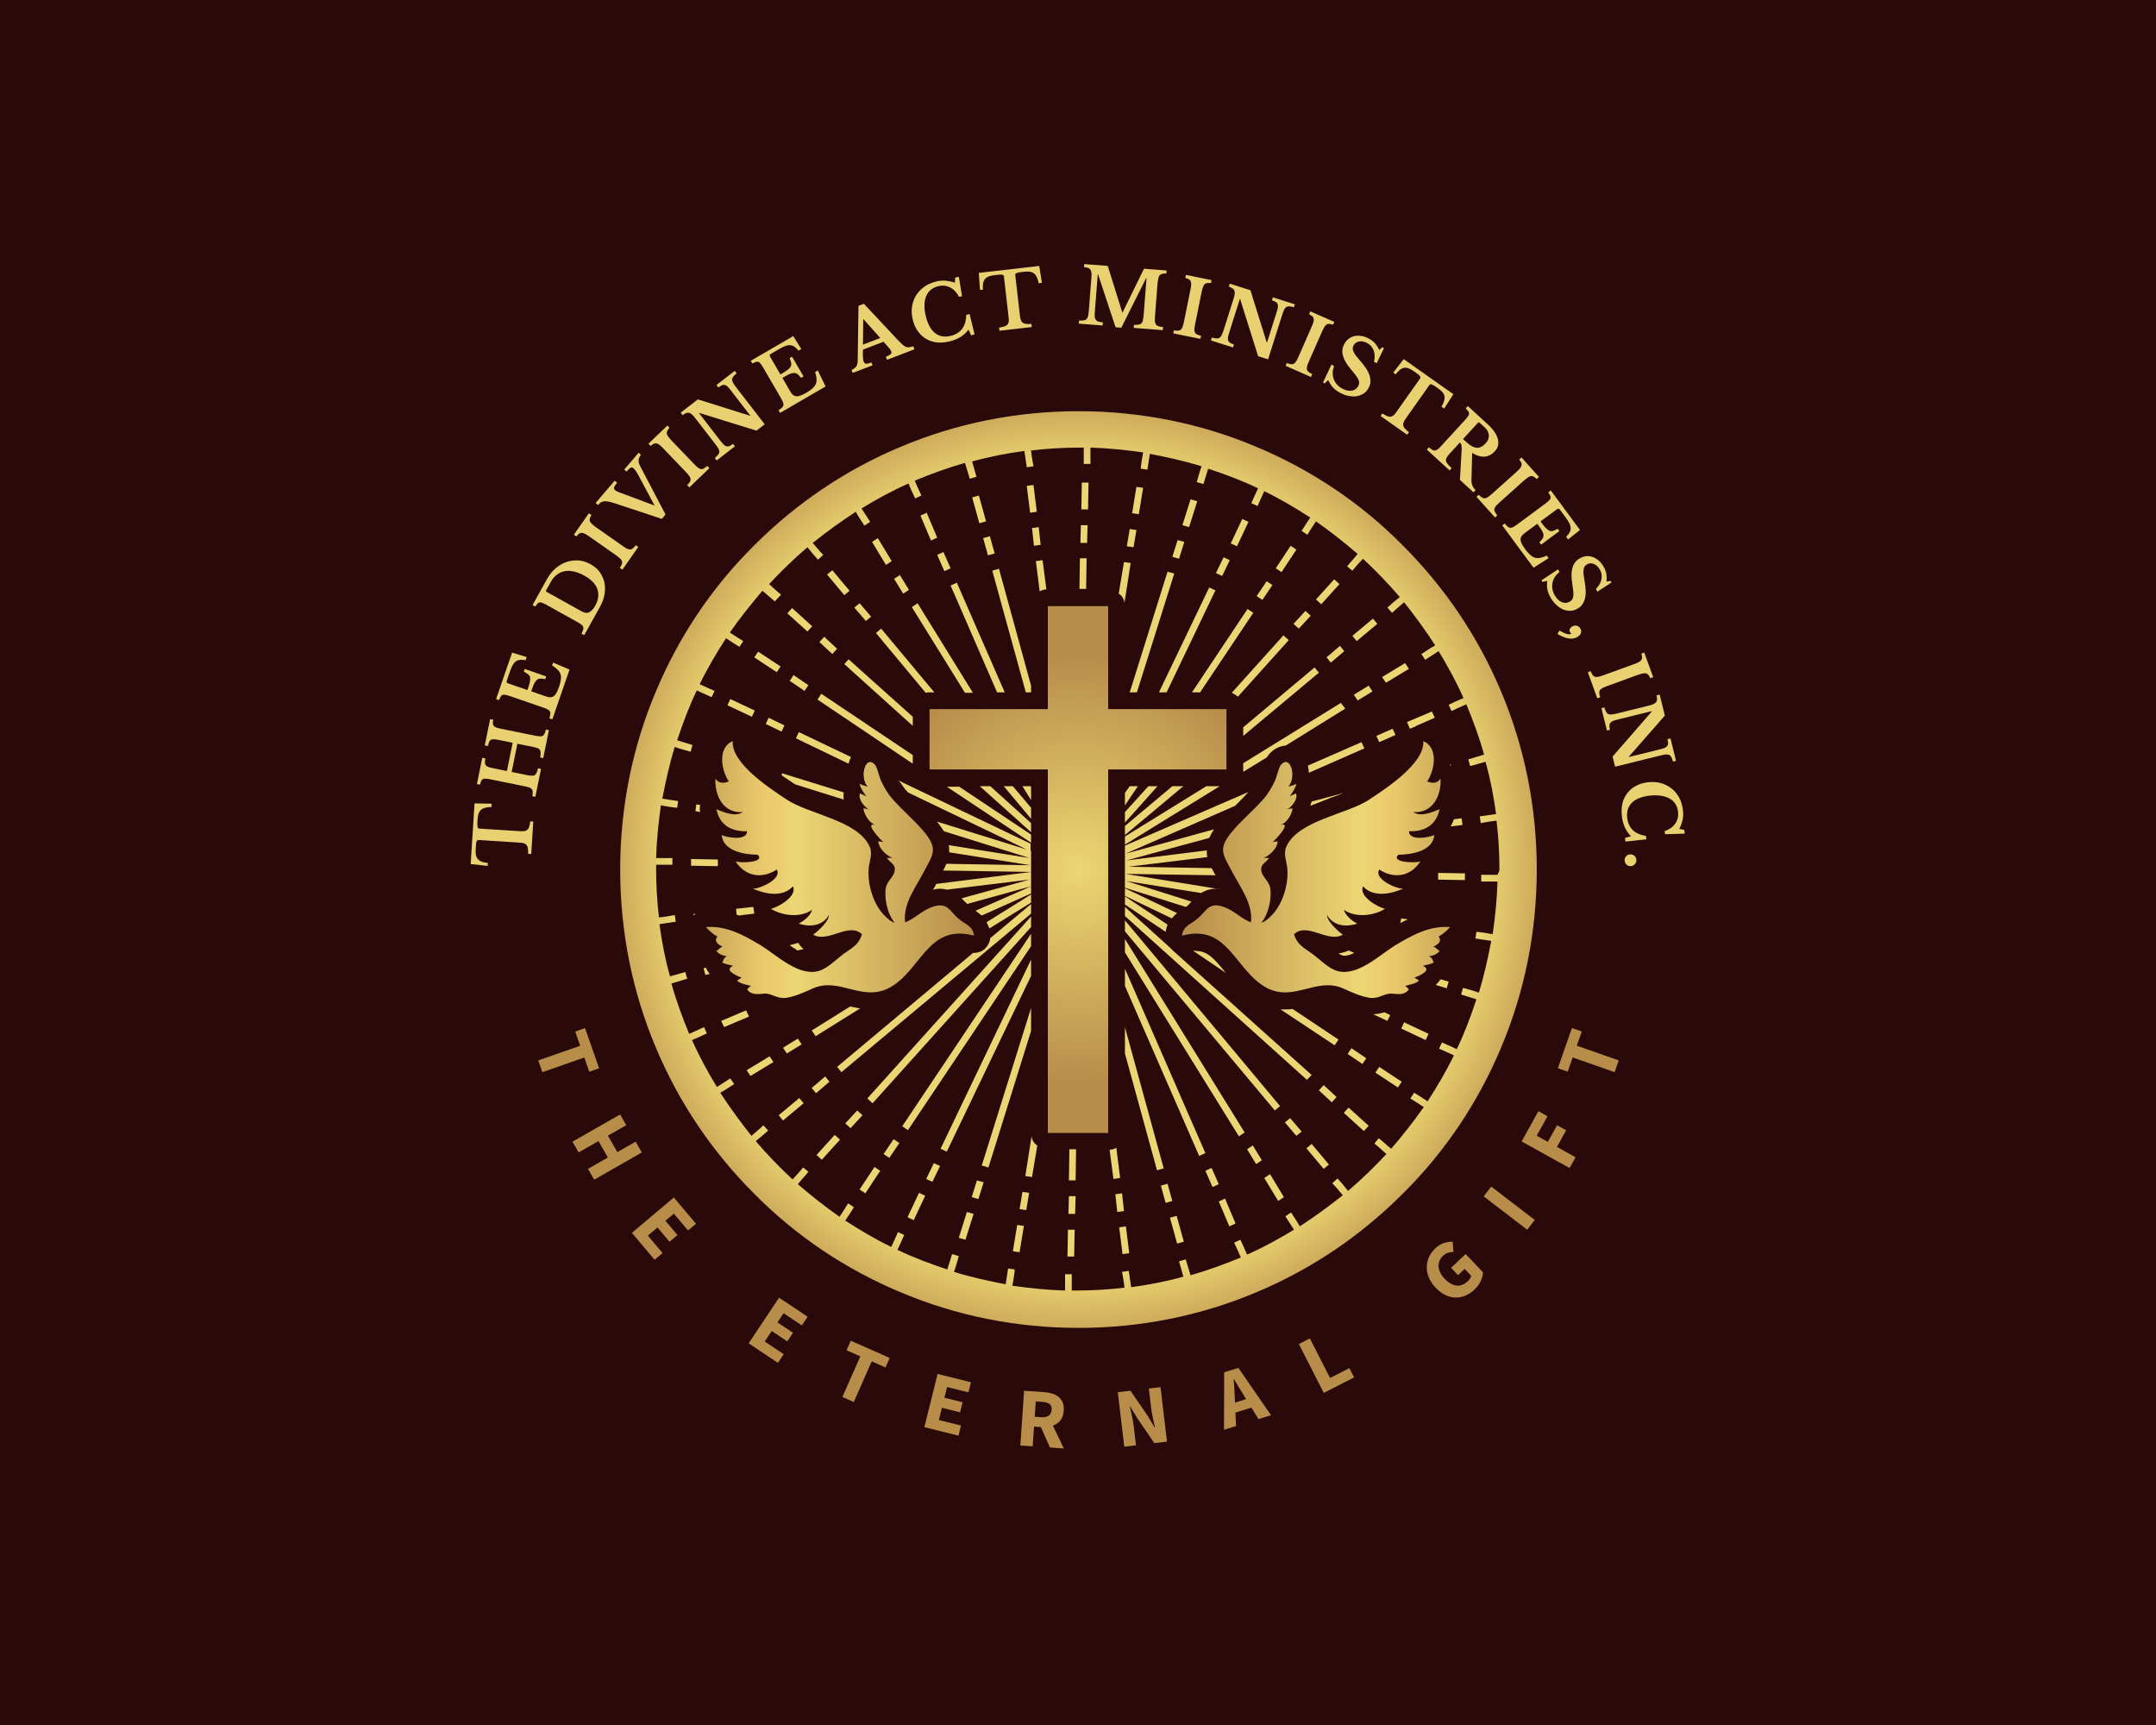 <?xml version="1.0" encoding="UTF-8" standalone="no" ?>
<!DOCTYPE svg PUBLIC "-//W3C//DTD SVG 1.1//EN" "http://www.w3.org/Graphics/SVG/1.1/DTD/svg11.dtd">
<svg xmlns="http://www.w3.org/2000/svg" xmlns:xlink="http://www.w3.org/1999/xlink" version="1.1" width="1280" height="1024" viewBox="0 0 1280 1024" xml:space="preserve">
<desc>Created with Fabric.js 5.3.0</desc>
<defs>
</defs>
<g transform="matrix(1 0 0 1 640 512)" id="background-logo"  >
<rect style="stroke: none; stroke-width: 0; stroke-dasharray: none; stroke-linecap: butt; stroke-dashoffset: 0; stroke-linejoin: miter; stroke-miterlimit: 4; fill: rgb(41,9,9); fill-rule: nonzero; opacity: 1;"  paint-order="stroke"  x="-640" y="-512" rx="0" ry="0" width="1280" height="1024" />
</g>
<g transform="matrix(1.921 0 0 1.921 640.284 516.185)" id="logo-logo"  >
<g style=""  paint-order="stroke"   >
		<g transform="matrix(1.48 0 0 1.48 0 0)"  >
<radialGradient id="SVGID_1_5_5_147175" gradientUnits="userSpaceOnUse" gradientTransform="matrix(1 0 0 1 0 0)"  cx="145.794" cy="150" r="124.44" fx="145.794" fy="150">
<stop offset="67.93%" style="stop-color:rgb(236,214,115);stop-opacity: 1"/>
<stop offset="83.39%" style="stop-color:rgb(184,141,74);stop-opacity: 1"/>
</radialGradient>
<path style="stroke: none; stroke-width: 1; stroke-dasharray: none; stroke-linecap: butt; stroke-dashoffset: 0; stroke-linejoin: miter; stroke-miterlimit: 4; fill: url(#SVGID_1_5_5_147175); fill-rule: nonzero; opacity: 1;"  paint-order="stroke"  transform=" translate(-145.9, -150)" d="M 146.1 91.5 L 146.2 85 L 147.6 85 L 147.5 91.4 L 146.1 91.4 z M 136 155.2 L 126.7 161 C 126.9 161.4 127.1 161.8 127.3 162.3 L 136 156.9 L 136 155.2 z M 78.2 159.2 L 78 157.8 C 78 157.8 78 157.8 78 157.8 L 74.4 158.2 L 74.5 159.4 C 74.7 159.5 74.8 159.5 75 159.6 L 78.2 159.2 z M 66 159.2 L 65.5 159.3 L 65.5 159.6 C 65.7 159.5 65.8 159.3 66 159.2 z M 87.4 165.3 L 85.6 165.8 C 86.1 166.2 86.7 166.5 87.2 166.9 L 88.5 166.6 C 88 166.2 87.6 165.7 87.4 165.3 z M 148 69.2 L 146.6 69.2 L 146.5 74.8 L 147.9 74.8 L 148 69.2 z M 116.6 140.3 C 117 140.8 117.4 141.4 117.8 142 L 135.7 147.6 L 118.8 144.9 C 118.9 145.3 118.9 145.7 118.9 146.2 C 118.9 146.3 118.9 146.3 118.9 146.4 L 135.9 149.1 L 118.3 148.8 C 118.1 149.3 117.9 149.8 117.6 150.2 L 136 150.5 L 136 146.1 L 116.4 140 C 116.4 140.1 116.5 140.2 116.6 140.3 z M 147.8 78.1 L 146.4 78.1 L 146.3 81.8 L 147.7 81.8 L 147.8 78.1 z M 164.3 113 L 174.5 91.7 L 173.2 91.1 L 162.7 113 L 164.3 113 z M 170.7 73.1 L 169.3 72.7 L 167.6 78.1 L 169 78.5 L 170.7 73.1 z M 155.5 94.3 L 156.8 86 L 155.4 85.8 L 154.3 92.4 C 155 92.8 155.4 93.5 155.5 94.3 z M 168 81.6 L 166.6 81.2 L 165.5 84.7 L 166.9 85.1 L 168 81.6 z M 177.5 85.4 L 176.2 84.8 L 174.6 88.1 L 175.9 88.7 L 177.5 85.4 z M 158 79.1 L 156.6 78.9 L 156 82.5 L 157.4 82.7 L 158 79.1 z M 159.4 70.3 L 158 70.1 L 157.1 75.6 L 158.5 75.8 L 159.4 70.3 z M 158.1 113 L 165.9 88.2 L 164.5 87.8 L 156.6 113 L 158.1 113 z M 136 139.4 L 136 137.1 L 132.2 132.6 L 130.3 132.6 L 136 139.4 z M 100.3 179 C 99.6 178.9 98.9 178.7 98.2 178.6 L 90.2 183.6 L 91 184.8 L 100.3 179 z M 136 150.5 L 116.2 153 C 116 153.4 115.8 153.8 115.5 154.2 C 116 154.1 116.5 154 117 154 C 117.5 154 118 154.1 118.4 154.2 L 135.7 152.1 L 121.5 156 C 121.8 156.3 122.1 156.7 122.4 156.9 C 122.5 157 122.6 157.1 122.6 157.2 L 136 153.5 L 124.4 158.6 C 124.8 158.9 125.2 159.2 125.7 159.6 L 136 155 L 136 150.5 z M 88.1 186.5 L 87.3 185.3 L 84.2 187.2 L 85 188.4 L 88.1 186.5 z M 137.8 91.9 C 138.2 91.7 138.7 91.5 139.2 91.5 L 138.4 85.4 L 137 85.6 L 137.8 91.9 z M 136.6 82.4 L 138 82.2 L 137.6 78.5 L 136.2 78.7 L 136.6 82.4 z M 134.9 113 L 136 113 L 136 111.6 L 129.3 87.2 L 127.9 87.6 L 134.9 113 z M 137.2 75.3 L 136.5 69.7 L 135.1 69.9 L 135.8 75.5 L 137.2 75.3 z M 71.1 158.6 L 71.1 158.6 C 71 158.6 71 158.6 71.1 158.6 L 71.1 158.6 z M 118.4 167.8 L 118.9 167.5 C 118.7 167.6 118.5 167.7 118.4 167.8 z M 181.4 77.4 L 180.1 76.8 L 177.7 81.9 L 179 82.5 L 181.4 77.4 z M 136 135.5 L 136 132.7 L 135.9 132.6 L 134.2 132.6 L 136 135.5 z M 103.6 100.6 L 114 113.1 C 114.3 113 114.5 113 114.8 113 L 115.8 113 L 104.7 99.7 L 103.6 100.6 z M 136 144.4 L 136 142.7 L 121 132.7 L 118.4 132.7 L 136 144.4 z M 136 142.2 L 136 140.3 L 127.5 132.6 L 125.3 132.6 L 136 142.2 z M 109.6 133.1 C 109.8 133.4 110.1 133.6 110.3 133.9 L 135.9 146.2 L 135.9 144.6 L 108.3 131.4 C 108.9 132 109.2 132.6 109.6 133.1 z M 83.9 130.3 C 85 131.1 86 131.7 86.7 132.2 L 86.7 132.2 L 96.9 135.4 C 96.8 134.9 96.8 134.4 96.9 133.9 L 84 129.9 L 83.9 130.3 z M 223.6 141 L 226.1 140.7 L 225.9 139.3 L 224.3 139.5 C 224.1 140 223.9 140.5 223.6 141 z M 211.5 120.6 L 208.1 122.1 L 208.7 123.4 L 212.1 121.9 L 211.5 120.6 z M 155.6 140.9 L 155.6 142.8 L 167.8 132.6 L 165.5 132.6 L 155.6 140.9 z M 200.7 115.2 L 180.3 127.8 L 180.3 129.1 C 180.3 129.3 180.3 129.4 180.3 129.6 L 185.2 126.6 C 185.4 126.3 185.6 126.1 185.8 125.8 C 187 124.5 188.3 124.2 189.2 124.1 L 201.6 116.4 L 200.7 115.2 z M 166.5 159.1 L 155.6 153.9 L 155.6 155.5 L 165.4 160.2 C 165.8 159.7 166.1 159.4 166.5 159.1 z M 213.1 161.2 C 213.6 160.9 214.2 160.6 214.7 160.4 L 213.3 160.2 L 213.1 161.2 z M 169.9 167 L 176.7 171.6 C 176.7 171.6 176.7 171.5 176.6 171.5 C 174.2 168.5 172.8 167 170.4 167 C 170.3 166.9 170.1 166.9 169.9 167 z M 155.6 134 L 155.6 136.6 L 158.3 132.6 L 156.6 132.6 L 155.6 134 z M 155.6 138 L 155.6 140.2 L 162.4 132.6 L 160.5 132.6 L 155.6 138 z M 188 199.4 L 155.6 160.6 L 155.6 162.9 L 186.9 200.3 L 188 199.4 z M 155.6 155.6 L 155.6 157.3 L 164.1 163 C 164.2 162.5 164.3 162 164.5 161.5 L 155.6 155.6 z M 198.9 134.9 C 199.7 134.6 200.6 134.3 201.3 134 L 194.6 135.8 C 194.5 136.1 194.4 136.4 194.3 136.7 C 195.8 136.1 197.4 135.5 198.9 134.9 z M 169.6 113 L 171.3 113 L 182.4 96.4 L 181.2 95.6 L 169.6 113 z M 202.3 166.9 C 201.7 167.2 201 167.4 200.2 167.5 C 200.5 167.7 200.7 167.8 200.9 167.9 C 201 167.9 201.2 168 201.4 168 C 202 168 202.7 167.8 203.5 167.4 L 202.3 166.9 z M 176.1 154.2 C 176.1 154.2 176.1 154.2 176.1 154.2 L 176 154.2 C 176 154.2 176.1 154.2 176.1 154.2 z M 155.6 149.5 L 172.8 147.4 C 172.7 147 172.7 146.7 172.7 146.3 C 172.7 146.2 172.7 146.1 172.7 146 L 155.9 148.1 L 173.2 143.4 C 173.5 142.8 173.8 142.2 174.2 141.6 L 155.7 146.7 L 178.6 136.7 C 178.8 136.5 178.9 136.4 179.1 136.2 C 179.9 135.4 180.7 134.6 181.4 133.8 L 155.6 145 L 155.6 149.5 z M 169.3 156.9 C 169.4 156.8 169.4 156.8 169.5 156.7 L 155.9 152.4 L 171.5 154.9 C 172.3 154.4 173.4 154 174.6 154 C 174.9 154 175.2 154 175.4 154.1 L 155.7 150.9 L 174.5 151.2 C 174.5 151.1 174.4 151.1 174.4 151 C 174.2 150.6 173.9 150.1 173.7 149.7 L 155.6 149.4 L 155.6 153.8 L 168.3 157.8 C 168.4 157.8 168.4 157.7 168.5 157.7 C 168.8 157.5 169 157.2 169.3 156.9 z M 205.2 190.6 L 206 189.4 L 202.9 187.3 L 202.1 188.5 L 205.2 190.6 z M 191.9 99.7 L 194.4 97 L 193.3 96 L 190.8 98.7 L 191.9 99.7 z M 180.3 122.1 L 196.1 108.9 L 195.2 107.8 L 180.3 120.3 L 180.3 122.1 z M 200.4 90.4 L 199.3 89.4 L 195.5 93.6 L 196.6 94.6 L 200.4 90.4 z M 186.4 90.6 L 185.2 89.8 L 183.1 92.9 L 184.3 93.7 L 186.4 90.6 z M 179.2 113.9 L 189.8 102.1 L 188.7 101.1 L 177.9 113.1 C 178.4 113.3 178.8 113.6 179.2 113.9 z M 198.6 106.8 L 201.4 104.4 L 200.5 103.3 L 197.7 105.7 L 198.6 106.8 z M 191.4 83.2 L 190.2 82.4 L 187.1 87.1 L 188.3 87.9 L 191.4 83.2 z M 127 84.4 L 128.4 84 L 127.4 80.4 L 126 80.8 L 127 84.4 z M 223.5 128.2 C 223.6 128.3 223.6 128.3 223.7 128.4 L 223.6 128 L 223.5 128 C 223.5 128 223.5 128.1 223.5 128.2 z M 221 152.1 L 226.6 152.2 L 226.6 150.8 L 221 150.7 L 221 152.1 z M 215.1 120.6 L 216.1 120.2 C 216.4 120 216.6 119.9 216.9 119.8 L 220.3 118.3 L 219.7 117 L 214.5 119.2 L 215.1 120.6 z M 214.9 108.1 L 214.1 106.9 L 209.3 109.8 L 210.1 111 L 214.9 108.1 z M 204.2 114.7 L 207.3 112.8 L 206.5 111.6 L 203.4 113.5 L 204.2 114.7 z M 194 129.8 L 205.6 124.7 L 205 123.4 L 193.8 128.3 C 193.9 128.8 194 129.3 194 129.8 z M 208.3 98.7 L 207.4 97.6 L 203.1 101.2 L 204 102.3 L 208.3 98.7 z M 155.6 144.8 L 175.4 132.6 L 172.6 132.6 L 155.6 143.1 L 155.6 144.8 z M 153.8 208.1 C 153.4 208.3 152.9 208.5 152.4 208.5 L 153.2 214.6 L 154.6 214.4 L 153.8 208.1 z M 155 217.6 L 153.6 217.8 L 154 221.5 L 155.4 221.3 L 155 217.6 z M 144 208.5 L 143.9 214.9 L 145.3 214.9 L 145.4 208.4 L 144 208.4 z M 154.4 224.7 L 155.1 230.3 L 156.5 230.1 L 155.8 224.5 L 154.4 224.7 z M 165 222.7 L 166.5 228.1 L 167.9 227.7 L 166.4 222.3 L 165 222.7 z M 143.8 221.9 L 145.2 221.9 L 145.3 218.2 L 143.9 218.2 L 143.8 221.9 z M 155.6 182.9 L 155.6 188.4 L 162.3 212.8 L 163.7 212.4 L 155.6 182.9 z M 164.5 215.6 L 163.1 216 L 164.1 219.6 L 165.5 219.2 L 164.5 215.6 z M 136 178.9 L 125.7 211.8 L 127.1 212.2 L 136 183.7 L 136 178.9 z M 126.6 77.3 L 125.1 71.9 L 123.7 72.3 L 125.2 77.7 L 126.6 77.3 z M 120.9 226.9 L 122.3 227.3 L 124 221.9 L 122.6 221.5 L 120.9 226.9 z M 155.6 170.7 L 155.6 174.3 L 171.1 209.8 L 172.4 209.2 L 155.6 170.7 z M 123.6 218.4 L 125 218.8 L 126.1 215.3 L 124.7 214.9 L 123.6 218.4 z M 136.1 205.7 L 134.8 214 L 136.2 214.2 L 137.3 207.6 C 136.6 207.2 136.2 206.5 136.1 205.7 z M 132.2 229.7 L 133.6 229.9 L 134.5 224.4 L 133.1 224.2 L 132.2 229.7 z M 133.6 220.9 L 135 221.1 L 135.6 217.5 L 134.2 217.3 L 133.6 220.9 z M 211 180.4 L 209.8 179.8 C 209.1 180 208.3 180.2 207.4 180.2 L 210.4 181.6 L 211 180.4 z M 207.9 192.4 L 212.6 195.5 L 213.4 194.3 L 208.7 191.2 L 207.9 192.4 z M 136 168.8 L 117.1 208.3 L 118.4 208.9 L 136 172.2 L 136 168.8 z M 201.3 200.8 L 205.5 204.6 L 206.5 203.5 L 202.3 199.7 L 201.3 200.8 z M 189 179.2 C 188.7 179.2 188.4 179.2 188.1 179.2 L 199.4 186.7 L 200.2 185.5 L 190.6 179.1 C 190.1 179.2 189.6 179.2 189 179.2 z M 241.6 150 C 241.6 162.9 239.1 175.5 234.1 187.3 C 229.3 198.7 222.4 209 213.6 217.7 C 204.8 226.5 194.6 233.4 183.2 238.2 C 171.4 243.2 158.8 245.7 145.9 245.7 C 133 245.7 120.4 243.2 108.6 238.2 C 97.2 233.4 86.9 226.5 78.2 217.7 C 69.4 208.9 62.5 198.7 57.7 187.3 C 52.7 175.5 50.2 162.9 50.2 150 C 50.2 137.1 52.7 124.5 57.7 112.7 C 62.5 101.3 69.4 91 78.2 82.3 C 87 73.5 97.2 66.6 108.6 61.8 C 120.4 56.8 133 54.3 145.9 54.3 C 158.8 54.3 171.4 56.8 183.2 61.8 C 194.6 66.6 204.9 73.5 213.6 82.3 C 222.4 91.1 229.3 101.3 234.1 112.7 C 239.1 124.5 241.6 137.1 241.6 150 z M 233.8 150 C 233.8 146.5 233.6 143.1 233.2 139.8 C 232.1 139.9 231 140.1 229.9 140.3 L 229.7 138.9 C 230.9 138.7 232 138.6 233.1 138.4 C 232.6 134.7 231.9 131 230.9 127.5 C 229.8 127.8 228.8 128.1 227.7 128.4 L 227.3 127 C 228.4 126.7 229.5 126.3 230.6 126 C 229.6 122.4 228.3 118.9 226.9 115.5 C 225.9 115.9 224.9 116.4 223.8 116.9 L 223.2 115.6 C 224.2 115.1 225.3 114.6 226.3 114.2 C 224.8 110.8 223 107.5 221.1 104.4 C 220.2 105 219.2 105.6 218.3 106.2 L 217.5 105 C 218.5 104.4 219.4 103.7 220.4 103.2 C 218.4 100.1 216.2 97.1 213.9 94.2 C 213.1 94.9 212.2 95.6 211.4 96.4 L 210.4 95.3 C 211.3 94.5 212.1 93.8 213 93.1 C 210.6 90.3 208 87.6 205.3 85.1 C 204.6 85.9 203.8 86.7 203.1 87.6 L 202 86.7 C 202.7 85.8 203.5 85 204.2 84.1 C 201.4 81.7 198.5 79.4 195.5 77.3 C 194.9 78.2 194.3 79.1 193.7 80.1 L 192.5 79.3 C 193.1 78.3 193.7 77.4 194.3 76.5 C 191.2 74.5 188 72.6 184.7 71 C 184.2 72 183.8 73 183.3 74.1 L 182 73.5 C 182.5 72.4 182.9 71.4 183.4 70.4 C 180.1 68.8 176.6 67.5 173 66.3 C 172.7 67.3 172.3 68.4 172 69.5 L 170.6 69.1 C 170.9 68 171.2 66.9 171.6 65.8 C 168.1 64.7 164.4 63.9 160.8 63.2 C 160.6 64.3 160.5 65.4 160.3 66.5 L 158.9 66.3 C 159 65.1 159.2 64 159.4 62.9 C 155.8 62.4 152.1 62 148.4 61.9 C 148.4 63 148.4 64.1 148.4 65.3 L 147 65.3 C 147 64.1 147 63 147 61.9 C 146.7 61.9 146.5 61.9 146.2 61.9 C 142.7 61.9 139.3 62.1 136 62.5 C 136.1 63.6 136.3 64.7 136.5 65.8 L 135.1 66 C 134.9 64.8 134.8 63.7 134.6 62.6 C 130.9 63.1 127.2 63.8 123.7 64.8 C 124 65.9 124.3 66.9 124.6 68 L 123.2 68.4 C 122.9 67.3 122.5 66.2 122.2 65.1 C 118.6 66.1 115.1 67.4 111.7 68.8 C 112.1 69.8 112.6 70.8 113.1 71.9 L 111.8 72.5 C 111.3 71.5 110.8 70.4 110.4 69.4 C 107 70.9 103.7 72.7 100.6 74.6 C 101.2 75.5 101.8 76.5 102.4 77.4 L 101.2 78.2 C 100.6 77.2 99.9 76.3 99.4 75.3 C 96.3 77.3 93.3 79.5 90.4 81.8 C 91.1 82.6 91.8 83.5 92.6 84.3 L 91.5 85.3 C 90.7 84.4 90 83.6 89.3 82.7 C 86.5 85.1 83.8 87.7 81.3 90.4 C 82.1 91.1 82.9 91.9 83.8 92.6 L 82.5 94 C 81.6 93.3 80.8 92.5 79.9 91.8 C 77.5 94.6 75.2 97.5 73.1 100.5 C 74 101.1 74.9 101.7 75.9 102.3 L 75.1 103.5 C 74.1 102.9 73.2 102.3 72.3 101.7 C 70.3 104.8 68.4 108 66.8 111.3 C 67.8 111.8 68.8 112.2 69.9 112.7 L 69.3 114 C 68.2 113.5 67.2 113.1 66.2 112.6 C 64.6 115.9 63.3 119.4 62.1 123 C 63.1 123.3 64.2 123.7 65.3 124 L 64.9 125.4 C 63.8 125.1 62.7 124.8 61.6 124.4 C 60.5 127.9 59.7 131.6 59 135.2 C 60.1 135.4 61.2 135.5 62.3 135.7 L 62.1 137.1 C 60.9 137 59.8 136.8 58.7 136.6 C 58.2 140.2 57.8 143.9 57.7 147.6 C 58.8 147.6 59.9 147.6 61.1 147.6 L 61.1 149 C 60.6 149 60.1 149 59.7 149 C 59 149 58.4 149 57.7 149 C 57.7 149.3 57.7 149.5 57.7 149.8 C 57.7 153.3 57.9 156.7 58.3 160 C 59.4 159.9 60.5 159.7 61.6 159.5 L 61.8 160.9 C 60.6 161.1 59.5 161.2 58.4 161.4 C 58.9 165.1 59.6 168.8 60.6 172.3 C 61.7 172 62.7 171.7 63.8 171.4 L 64.2 172.8 C 63.1 173.1 62 173.5 60.9 173.8 C 61.9 177.4 63.2 180.9 64.6 184.3 C 65.6 183.9 66.6 183.4 67.7 182.9 L 68.3 184.2 C 67.3 184.7 66.2 185.2 65.2 185.6 C 66.7 189 68.5 192.3 70.4 195.4 C 71.3 194.8 72.3 194.2 73.2 193.6 L 74 194.8 C 73 195.4 72.1 196.1 71.1 196.6 C 73.1 199.7 75.3 202.7 77.6 205.6 C 78.4 204.9 79.3 204.2 80.1 203.4 L 81.1 204.5 C 80.2 205.3 79.4 206 78.5 206.7 C 80.9 209.5 83.5 212.2 86.2 214.7 C 86.9 213.9 87.7 213.1 88.4 212.2 L 89.5 213.1 C 88.8 214 88 214.8 87.3 215.7 C 90.1 218.1 93 220.4 96 222.5 C 96.6 221.6 97.2 220.7 97.8 219.7 L 99 220.5 C 98.4 221.5 97.8 222.4 97.2 223.3 C 100.3 225.3 103.5 227.2 106.8 228.8 C 107.3 227.8 107.7 226.8 108.2 225.7 L 109.5 226.3 C 109 227.4 108.6 228.4 108.1 229.4 C 111.4 231 114.9 232.3 118.5 233.5 C 118.8 232.5 119.2 231.4 119.5 230.3 L 120.9 230.7 C 120.6 231.8 120.3 232.9 119.9 234 C 123.4 235.1 127.1 235.9 130.7 236.6 C 130.9 235.5 131 234.4 131.2 233.3 L 132.6 233.5 C 132.5 234.7 132.3 235.8 132.1 236.9 C 135.7 237.4 139.4 237.8 143.1 237.9 C 143.1 236.8 143.1 235.7 143.1 234.5 L 144.5 234.5 C 144.5 235.7 144.5 236.8 144.5 237.9 C 144.8 237.9 145 237.9 145.3 237.9 C 148.8 237.9 152.2 237.7 155.5 237.3 C 155.4 236.2 155.2 235.1 155 234 L 156.4 233.8 C 156.6 235 156.7 236.1 156.9 237.2 C 160.6 236.7 164.3 236 167.8 235 C 167.5 233.9 167.2 232.9 166.9 231.8 L 168.3 231.4 C 168.6 232.5 169 233.6 169.3 234.7 C 172.9 233.7 176.4 232.4 179.8 231 C 179.4 230 178.9 229 178.4 227.9 L 179.7 227.3 C 180.2 228.3 180.7 229.4 181.1 230.4 C 184.5 228.9 187.8 227.1 190.9 225.2 C 190.3 224.3 189.7 223.3 189.1 222.4 L 190.3 221.6 C 190.9 222.6 191.6 223.5 192.1 224.5 C 195.2 222.5 198.2 220.3 201.1 218 C 200.4 217.2 199.7 216.3 198.9 215.5 L 200 214.5 C 200.8 215.4 201.5 216.2 202.2 217.1 C 205 214.7 207.7 212.1 210.2 209.4 C 209.4 208.7 208.6 207.9 207.7 207.2 L 208.6 206.1 C 209.5 206.8 210.3 207.6 211.2 208.3 C 213.6 205.5 215.9 202.6 218 199.6 C 217.1 199 216.2 198.4 215.2 197.8 L 216 196.6 C 217 197.2 217.9 197.8 218.8 198.4 C 220.8 195.3 222.7 192.1 224.3 188.8 C 223.3 188.3 222.3 187.9 221.2 187.4 L 221.8 186.1 C 222.9 186.6 223.9 187 224.9 187.5 C 226.5 184.2 227.8 180.7 229 177.1 C 228 176.8 226.9 176.4 225.8 176.1 L 226.2 174.7 C 227.3 175 228.4 175.3 229.5 175.7 C 230.6 172.2 231.4 168.5 232.1 164.9 C 231 164.7 229.9 164.6 228.8 164.4 L 229 163 C 230.2 163.1 231.3 163.3 232.4 163.5 C 232.9 159.9 233.3 156.2 233.4 152.5 C 232.3 152.5 231.2 152.5 230 152.5 L 230 151.1 C 231.2 151.1 232.3 151.1 233.4 151.1 C 233.7 150.5 233.8 150.3 233.8 150 z M 196.1 196.1 L 198.8 198.6 L 199.8 197.5 L 197.1 195 L 196.1 196.1 z M 173.7 212.3 L 172.4 212.9 L 173.9 216.3 L 175.2 215.7 L 173.7 212.3 z M 220.5 174.1 L 222.8 174.8 L 223.2 173.4 L 221.5 172.9 C 221.2 173.4 220.8 173.8 220.5 174.1 z M 213.3 183.2 L 218.4 185.6 L 219 184.3 L 213.9 181.9 L 213.3 183.2 z M 193.5 208.2 L 197.1 212.5 L 198.2 211.6 L 194.6 207.3 L 193.5 208.2 z M 175.2 219.3 L 177.4 224.5 L 178.7 223.9 L 176.5 218.7 L 175.2 219.3 z M 181.1 208.4 L 183 211.5 L 184.2 210.7 L 182.3 207.6 L 181.1 208.4 z M 155.6 167.3 L 179.4 205.7 L 180.6 204.9 L 155.6 164.5 L 155.6 167.3 z M 194.6 192.9 L 165.5 166.8 C 165.4 166.7 165.3 166.6 165.2 166.5 C 165.1 166.4 165 166.3 164.9 166.2 L 155.6 157.8 L 155.6 159.7 L 193.6 193.9 L 194.6 192.9 z M 184.7 214.4 L 187.6 219.2 L 188.8 218.4 L 185.9 213.6 L 184.7 214.4 z M 189 202.8 L 191.4 205.6 L 192.5 204.7 L 190.1 201.9 L 189 202.8 z M 143.6 230.8 L 145 230.8 L 145.1 225.2 L 143.7 225.2 L 143.6 230.8 z M 97 107.1 L 111.3 120 L 111.3 118.1 L 97.9 106.1 L 97 107.1 z M 95.5 103.9 L 92.8 101.4 L 91.8 102.5 L 94.5 105 L 95.5 103.9 z M 86.9 122.6 L 97.9 127.9 C 98 127.7 98 127.4 98.1 127.2 C 98.2 127 98.3 126.7 98.4 126.5 L 87.5 121.3 L 86.9 122.6 z M 98.1 91.8 L 94.5 87.5 L 93.4 88.4 L 97 92.7 L 98.1 91.8 z M 111.3 126.1 L 92.2 113.3 L 91.4 114.5 L 111.3 127.9 L 111.3 126.1 z M 80.6 119.6 L 83.9 121.2 L 84.5 119.9 L 81.2 118.3 L 80.6 119.6 z M 90.3 99.2 L 86.1 95.4 L 85.1 96.5 L 89.3 100.3 L 90.3 99.2 z M 89.5 111.5 L 86.4 109.4 L 85.6 110.6 L 88.7 112.7 L 89.5 111.5 z M 110.5 91.6 L 108.6 88.5 L 107.4 89.3 L 109.3 92.4 L 110.5 91.6 z M 114.1 214.6 L 115.4 215.2 L 117 211.9 L 115.7 211.3 L 114.1 214.6 z M 128.9 113 L 130.5 113 L 120.5 90.1 L 119.2 90.7 L 128.9 113 z M 116.4 80.7 L 114.2 75.5 L 112.9 76.1 L 115.1 81.3 L 116.4 80.7 z M 106.9 85.6 L 104 80.8 L 102.8 81.6 L 105.7 86.4 L 106.9 85.6 z M 102.6 97.2 L 100.2 94.4 L 99.1 95.3 L 101.5 98.1 L 102.6 97.2 z M 83.7 107.6 L 79 104.5 L 78.2 105.7 L 82.9 108.8 L 83.7 107.6 z M 123.8 113 L 112.3 94.4 L 111.1 95.2 L 122.2 113.1 L 123.8 113.1 z M 117.9 87.7 L 119.2 87.1 L 117.7 83.7 L 116.4 84.3 L 117.9 87.7 z M 105.2 209.4 L 106.4 210.2 L 108.5 207.1 L 107.3 206.3 L 105.2 209.4 z M 100.2 216.8 L 101.4 217.6 L 104.5 212.9 L 103.3 212.1 L 100.2 216.8 z M 99.7 200.3 L 97.2 203 L 98.3 204 L 100.8 201.3 L 99.7 200.3 z M 136 157.2 L 127.5 164.3 C 127.4 165.1 127 165.9 126.4 166.5 C 125.8 167.1 124.9 167.4 124.1 167.4 C 124 167.4 124 167.4 123.9 167.4 L 95.5 191.2 L 96.4 192.3 L 136 159.2 L 136 157.2 z M 78.3 116.8 L 73.2 114.4 L 72.6 115.7 L 77.7 118.1 L 78.3 116.8 z M 110.2 222.6 L 111.5 223.2 L 113.9 218.1 L 112.6 217.5 L 110.2 222.6 z M 91.2 209.6 L 92.3 210.6 L 96.1 206.4 L 95 205.4 L 91.2 209.6 z M 136 159.8 L 101.8 197.8 L 102.9 198.8 L 136 162 L 136 159.8 z M 136 166 L 136 163.4 L 109.1 203.6 L 110.3 204.4 L 136 166 z M 93 193.2 L 90.2 195.6 L 91.1 196.7 L 93.9 194.3 L 93 193.2 z M 66.9 136.5 L 66.1 136.4 L 65.9 137.8 L 66.9 138 C 66.8 137.5 66.8 137 66.9 136.5 z M 68.1 170.5 L 67.6 170.6 L 68 172 L 68.9 171.8 C 68.6 171.4 68.3 171 68.1 170.5 z M 70.6 147.9 C 70.6 147.9 70.6 147.9 70.6 147.9 L 65 147.8 L 65 149.2 L 70.6 149.3 L 70.6 147.9 z M 76.5 179.4 L 71.3 181.6 L 71.9 182.9 L 77.1 180.7 L 76.5 179.4 z M 83.3 201.3 L 84.2 202.4 L 88.5 198.8 L 87.6 197.7 L 83.3 201.3 z M 76.6 191.9 L 77.4 193.1 L 82.2 190.2 L 81.4 189 L 76.6 191.9 z" stroke-linecap="round" />
</g>
		<g transform="matrix(1.48 0 0 1.48 73.419 0.017)"  >
<linearGradient id="SVGID_2_6_6_147176" gradientUnits="userSpaceOnUse" gradientTransform="matrix(1 0 0 1 0 0)"  x1="167.515" y1="150" x2="223.503" y2="150">
<stop offset="0%" style="stop-color:rgb(184,141,74);stop-opacity: 1"/>
<stop offset="66.52%" style="stop-color:rgb(236,214,115);stop-opacity: 1"/>
<stop offset="78%" style="stop-color:rgb(235,201,107);stop-opacity: 1"/>
<stop offset="100%" style="stop-color:rgb(203,168,89);stop-opacity: 1"/>
</linearGradient>
<path style="stroke: none; stroke-width: 1; stroke-dasharray: none; stroke-linecap: butt; stroke-dashoffset: 0; stroke-linejoin: miter; stroke-miterlimit: 4; fill: url(#SVGID_2_6_6_147176); fill-rule: nonzero; opacity: 1;"  paint-order="stroke"  transform=" translate(-195.5, -150.011)" d="M 223.5 162 C 219.1 161.7 215.6 163.7 211.9 165.9 C 208.7 167.9 204.2 172.3 200 171.2 C 197.9 170.6 196.1 168.5 194.3 167.3 C 192.7 166.2 191.5 165.5 190.9 163.5 C 193.7 160.9 197.9 165.4 201.1 163.6 C 200.1 162.9 197.8 160.8 197.8 159.5 C 199.2 161.9 201.9 162 204.1 161.3 C 202.9 160.6 201.8 159.8 201.3 158.4 C 203.7 160.1 207.5 159.7 209.9 158.2 C 208.3 157.8 204.4 155.6 205.3 153.5 C 207.5 155.9 211.1 155.1 213.7 154 C 212.1 154 207.5 151.9 208.7 150 C 211.8 152 215.2 151.5 217.3 148.3 C 216.1 148.7 211 148.5 212.7 146.9 C 215.3 146.9 219.9 146.2 220.2 142.8 C 219.1 143.3 214.9 144.1 214.9 142 C 218.1 142.1 220.6 140.8 221.3 137.4 C 219.8 138 217.4 139.1 215.8 138 C 219.9 138.3 221.7 134.5 221.5 131 C 220.8 132.1 219.7 132 218.7 131.6 C 220.3 129.3 221.1 124.5 217.9 123.2 C 218.2 127.9 209.9 133.2 206.6 135.4 C 201.9 138.5 191.8 139.7 189.3 145.2 C 188.6 146.7 189.4 148.4 189.5 149.8 C 189.8 153.1 188.5 157.3 186.2 159.6 C 185.4 160.4 184.8 160.9 184.1 161.1 C 185.7 159.1 186.3 155.7 185.9 153.7 C 185.6 152.4 184.3 151.5 184.1 150.4 C 183.8 148.9 184.8 148.8 185.7 147.6 C 185.3 147.6 184.9 147.5 184.5 147.6 C 185.9 147 187.4 145.6 187.5 144.1 C 187.2 144.2 186.8 144.1 186.4 144.3 C 186.7 144.1 190.8 139.9 188 140.7 C 189.3 140.4 190.5 138.5 190.6 137.2 C 190.2 137.3 189.8 137.3 189.4 137.5 C 190.5 136.9 191.8 135.2 191.3 134.1 C 190.9 134.3 190.4 134.5 190 134.7 C 190.6 133.9 191.2 133 191.4 132.1 C 190.9 132.4 190.2 132.5 189.7 132.7 C 191.5 130.8 190.2 125.9 188.2 128.1 C 187.7 128.6 187.3 130.7 186.9 131.5 C 186.3 132.8 185.5 134.2 184.5 135.3 C 182.3 137.8 179.7 139.9 177.7 142.4 C 175 145.8 176.1 146.9 178 150.5 C 179.6 153.6 182.4 157.2 181.9 161 C 180 160.4 178.3 158.4 175.9 157.7 C 173 156.8 172.5 158.8 170.8 160.2 C 169.4 161.5 167.8 161.6 167.5 163.8 C 177.2 161.2 178.5 171.1 185.2 174.7 C 190.9 177.7 195.6 172.4 201.1 174.8 C 202.9 175.6 204.8 176.5 206.8 176.8 C 208.7 177 209.8 175.8 211.3 175.9 C 212.6 176 214 176.3 214.9 175 C 214.6 174.8 214.5 174.5 214.1 174.3 C 215.1 174 216.2 173.9 217 173.2 C 216.7 173 216.4 172.7 216 172.6 C 217 172.2 219.9 171 217.8 170.1 C 218.5 169.9 219.4 169.8 220.1 169.4 C 219.8 169 219.9 168.5 219.1 168.1 C 219.9 168 220.8 167.7 221.3 167 C 220.9 166.8 220.5 166.2 220 166.1 C 220.9 165.7 221.9 165 221.1 164 C 222 163.5 222.9 162.7 223.5 162 z" stroke-linecap="round" />
</g>
		<g transform="matrix(1.48 0 0 1.48 -73.715 0.017)"  >
<linearGradient id="SVGID_3_7_7_147177" gradientUnits="userSpaceOnUse" gradientTransform="matrix(-1 0 0 1 -7120.691 0)"  x1="-7244.764" y1="150" x2="-7188.775" y2="150">
<stop offset="0%" style="stop-color:rgb(184,141,74);stop-opacity: 1"/>
<stop offset="66.52%" style="stop-color:rgb(236,214,115);stop-opacity: 1"/>
<stop offset="78%" style="stop-color:rgb(235,201,107);stop-opacity: 1"/>
<stop offset="100%" style="stop-color:rgb(203,168,89);stop-opacity: 1"/>
</linearGradient>
<path style="stroke: none; stroke-width: 1; stroke-dasharray: none; stroke-linecap: butt; stroke-dashoffset: 0; stroke-linejoin: miter; stroke-miterlimit: 4; fill: url(#SVGID_3_7_7_147177); fill-rule: nonzero; opacity: 1;"  paint-order="stroke"  transform=" translate(-96.1, -150.011)" d="M 68.1 162 C 72.5 161.7 76 163.7 79.7 165.9 C 82.9 167.9 87.4 172.3 91.6 171.2 C 93.7 170.6 95.5 168.5 97.3 167.3 C 98.9 166.2 100.1 165.5 100.7 163.5 C 97.9 160.9 93.7 165.4 90.5 163.6 C 91.5 162.9 93.8 160.8 93.8 159.5 C 92.4 161.9 89.7 162 87.5 161.3 C 88.7 160.6 89.8 159.8 90.3 158.4 C 87.9 160.1 84.1 159.7 81.7 158.2 C 83.3 157.8 87.2 155.6 86.3 153.5 C 84.1 155.9 80.5 155.1 77.9 154 C 79.5 154 84.1 151.9 82.9 150 C 79.8 152 76.4 151.5 74.3 148.3 C 75.5 148.7 80.6 148.5 78.9 146.9 C 76.3 146.9 71.7 146.2 71.4 142.8 C 72.5 143.3 76.7 144.1 76.7 142 C 73.5 142.1 71 140.8 70.3 137.4 C 71.8 138 74.2 139.1 75.8 138 C 71.7 138.3 69.9 134.5 70.1 131 C 70.8 132.1 71.9 132 72.9 131.6 C 71.3 129.3 70.5 124.5 73.7 123.2 C 73.4 127.9 81.7 133.2 85 135.4 C 89.7 138.5 99.8 139.7 102.3 145.2 C 103 146.7 102.2 148.4 102.1 149.8 C 101.8 153.1 103.1 157.3 105.4 159.6 C 106.2 160.4 106.8 160.9 107.5 161.1 C 105.9 159.1 105.3 155.7 105.7 153.7 C 106 152.4 107.3 151.5 107.5 150.4 C 107.8 148.9 106.8 148.8 105.9 147.6 C 106.3 147.6 106.7 147.5 107.1 147.6 C 105.7 147 104.2 145.6 104.1 144.1 C 104.4 144.2 104.8 144.1 105.2 144.3 C 104.9 144.1 100.8 139.9 103.6 140.7 C 102.3 140.4 101.1 138.5 101 137.2 C 101.4 137.3 101.8 137.3 102.2 137.5 C 101.1 136.9 99.8 135.2 100.3 134.1 C 100.7 134.3 101.2 134.5 101.6 134.7 C 101 133.9 100.4 133 100.2 132.1 C 100.7 132.4 101.4 132.5 101.9 132.7 C 100.1 130.8 101.4 125.9 103.4 128.1 C 103.9 128.6 104.3 130.7 104.7 131.5 C 105.3 132.8 106.1 134.2 107.1 135.3 C 109.3 137.8 111.9 139.9 113.9 142.4 C 116.6 145.8 115.5 146.9 113.6 150.5 C 112 153.6 109.2 157.2 109.7 161 C 111.6 160.4 113.3 158.4 115.7 157.7 C 118.6 156.8 119.1 158.8 120.8 160.2 C 122.2 161.5 123.8 161.6 124.1 163.8 C 114.4 161.2 113.1 171.1 106.4 174.7 C 100.7 177.7 96 172.4 90.5 174.8 C 88.7 175.6 86.8 176.5 84.8 176.8 C 82.9 177 81.8 175.8 80.3 175.9 C 79 176 77.6 176.3 76.7 175 C 77 174.8 77.1 174.5 77.5 174.3 C 76.5 174 75.4 173.9 74.6 173.2 C 74.9 173 75.2 172.7 75.6 172.6 C 74.6 172.2 71.7 171 73.8 170.1 C 73.1 169.9 72.2 169.8 71.5 169.4 C 71.8 169 71.7 168.5 72.5 168.1 C 71.7 168 70.8 167.7 70.3 167 C 70.7 166.8 71.1 166.2 71.6 166.1 C 70.7 165.7 69.7 165 70.5 164 C 69.6 163.5 68.7 162.7 68.1 162 z" stroke-linecap="round" />
</g>
		<g transform="matrix(1.48 0 0 1.48 -0.148 0)"  >
<radialGradient id="SVGID_4_8_8_147178" gradientUnits="userSpaceOnUse" gradientTransform="matrix(1 0 0 1 -145.8 -150)"  cx="145.794" cy="150" r="44.654" fx="145.794" fy="150">
<stop offset="0%" style="stop-color:rgb(236,214,115);stop-opacity: 1"/>
<stop offset="100%" style="stop-color:rgb(184,141,74);stop-opacity: 1"/>
</radialGradient>
<polygon style="stroke: none; stroke-width: 1; stroke-dasharray: none; stroke-linecap: butt; stroke-dashoffset: 0; stroke-linejoin: miter; stroke-miterlimit: 4; fill: url(#SVGID_4_8_8_147178); fill-rule: nonzero; opacity: 1;"  paint-order="stroke"  points="31,-33.5 6.3,-33.5 6.3,-55 -6.3,-55 -6.3,-33.5 -31,-33.5 -31,-20.9 -6.3,-20.9 -6.3,55 6.3,55 6.3,-20.9 31,-20.9 " />
</g>
</g>
</g>
<g transform="matrix(0.123 -1.917 1.917 0.123 298.298 496.05)" id="text-logo-0"  >
<g style=""  paint-order="stroke"   >
		<g transform="matrix(1 0 0 1 0 0)" id="text-logo-0-path-0"  >
<path style="stroke: none; stroke-width: 0; stroke-dasharray: none; stroke-linecap: butt; stroke-dashoffset: 0; stroke-linejoin: miter; stroke-miterlimit: 4; fill: rgb(233,209,113); fill-rule: nonzero; opacity: 1;"  paint-order="stroke"  transform=" translate(-9.925, 9.24)" d="M 19.56 -13.2 L 18.53 -13.2 Q 18.43 -14.71 17.93 -15.72 Q 17.42 -16.73 16.18 -17.06 L 16.18 -17.06 Q 15.46 -17.23 14.5 -17.23 L 14.5 -17.23 Q 14.33 -17.23 14.18 -17.23 Q 14.04 -17.23 13.9 -17.23 L 13.9 -17.23 Q 13.37 -17.23 12.94 -17.21 Q 12.5 -17.18 12.14 -17.09 L 12.14 -17.09 Q 11.88 -17.02 11.76 -16.88 Q 11.64 -16.75 11.64 -16.49 L 11.64 -16.49 L 11.64 -3.91 Q 11.64 -2.71 11.94 -2.06 Q 12.24 -1.42 13.18 -1.18 L 13.18 -1.18 Q 13.82 -0.98 14.88 -0.96 L 14.88 -0.96 L 14.88 0 L 4.82 0 L 4.82 -0.96 Q 6.07 -0.98 6.94 -1.28 Q 7.8 -1.58 8.02 -2.59 L 8.02 -2.59 Q 8.11 -3.14 8.11 -3.91 L 8.11 -3.91 L 8.11 -16.49 Q 8.11 -16.94 7.76 -17.05 Q 7.42 -17.16 6.94 -17.21 L 6.94 -17.21 Q 6.43 -17.23 5.64 -17.23 L 5.64 -17.23 Q 4.7 -17.23 3.94 -17.14 Q 3.17 -17.04 2.59 -16.68 L 2.59 -16.68 Q 1.87 -16.2 1.56 -15.35 Q 1.25 -14.5 1.22 -13.2 L 1.22 -13.2 L 0.29 -13.2 L 0.53 -18.48 L 19.32 -18.48 L 19.56 -13.2 Z" stroke-linecap="round" />
</g>
</g>
</g>
<g transform="matrix(0.383 -1.883 1.883 0.383 304.466 449.68)" id="text-logo-1"  >
<g style=""  paint-order="stroke"   >
		<g transform="matrix(1 0 0 1 0 0)" id="text-logo-1-path-0"  >
<path style="stroke: none; stroke-width: 0; stroke-dasharray: none; stroke-linecap: butt; stroke-dashoffset: 0; stroke-linejoin: miter; stroke-miterlimit: 4; fill: rgb(233,209,113); fill-rule: nonzero; opacity: 1;"  paint-order="stroke"  transform=" translate(-11.34, 9.24)" d="M 19.32 -14.62 L 19.32 -3.86 Q 19.32 -2.74 19.49 -2.03 Q 19.66 -1.32 20.54 -1.1 L 20.54 -1.1 Q 21.02 -0.98 21.84 -0.96 L 21.84 -0.96 L 21.84 0 L 13.03 0 L 13.03 -0.96 Q 14.11 -0.98 14.82 -1.21 Q 15.53 -1.44 15.7 -2.33 L 15.7 -2.33 Q 15.79 -2.86 15.79 -3.7 L 15.79 -3.7 L 15.79 -8.71 L 6.89 -8.71 L 6.89 -3.86 Q 6.89 -2.71 7.08 -2 Q 7.27 -1.3 8.21 -1.1 L 8.21 -1.1 Q 8.74 -0.98 9.62 -0.96 L 9.62 -0.96 L 9.62 0 L 0.84 0 L 0.84 -0.96 Q 1.87 -0.98 2.48 -1.21 Q 3.1 -1.44 3.26 -2.33 L 3.26 -2.33 Q 3.36 -2.86 3.36 -3.7 L 3.36 -3.7 L 3.36 -14.78 Q 3.36 -15.79 3.2 -16.49 Q 3.05 -17.18 2.28 -17.38 L 2.28 -17.38 Q 1.82 -17.47 1.1 -17.52 L 1.1 -17.52 L 1.1 -18.48 L 9.38 -18.48 L 9.38 -17.52 Q 8.33 -17.5 7.72 -17.24 Q 7.1 -16.99 6.98 -16.08 L 6.98 -16.08 Q 6.89 -15.53 6.89 -14.62 L 6.89 -14.62 L 6.89 -10.2 L 15.79 -10.2 L 15.79 -14.78 Q 15.79 -15.84 15.6 -16.51 Q 15.41 -17.18 14.59 -17.38 L 14.59 -17.38 Q 14.09 -17.47 13.27 -17.52 L 13.27 -17.52 L 13.27 -18.48 L 21.58 -18.48 L 21.58 -17.52 Q 20.59 -17.5 20.06 -17.23 Q 19.54 -16.97 19.42 -16.08 L 19.42 -16.08 Q 19.32 -15.53 19.32 -14.62 L 19.32 -14.62 Z" stroke-linecap="round" />
</g>
</g>
</g>
<g transform="matrix(0.627 -1.816 1.816 0.627 316.365 406.101)" id="text-logo-2"  >
<g style=""  paint-order="stroke"   >
		<g transform="matrix(1 0 0 1 0 0)" id="text-logo-2-path-0"  >
<path style="stroke: none; stroke-width: 0; stroke-dasharray: none; stroke-linecap: butt; stroke-dashoffset: 0; stroke-linejoin: miter; stroke-miterlimit: 4; fill: rgb(233,209,113); fill-rule: nonzero; opacity: 1;"  paint-order="stroke"  transform=" translate(-9.17, 9.24)" d="M 10.51 -17.21 L 7.8 -17.21 Q 7.18 -17.21 7.03 -17.06 Q 6.89 -16.92 6.89 -16.32 L 6.89 -16.32 L 6.89 -10.22 Q 8.42 -10.22 9.36 -10.32 L 9.36 -10.32 Q 10.22 -10.42 10.76 -10.68 Q 11.3 -10.94 11.54 -11.59 L 11.54 -11.59 Q 11.76 -12.17 11.88 -13.15 L 11.88 -13.15 L 12.77 -13.15 L 12.77 -6.12 L 11.88 -6.12 Q 11.76 -6.98 11.54 -7.58 Q 11.33 -8.18 10.73 -8.54 L 10.73 -8.54 Q 10.2 -8.83 9.31 -8.93 L 9.31 -8.93 Q 8.4 -9 6.89 -9 L 6.89 -9 L 6.89 -4.06 Q 6.89 -2.81 7.43 -2.22 Q 7.97 -1.63 9.05 -1.46 L 9.05 -1.46 Q 9.84 -1.32 10.99 -1.32 L 10.99 -1.32 Q 12.91 -1.32 14.1 -1.75 Q 15.29 -2.18 15.89 -3.48 L 15.89 -3.48 Q 16.27 -4.27 16.54 -5.5 L 16.54 -5.5 L 17.5 -5.5 L 17.11 0 L 0.84 0 L 0.84 -0.96 Q 1.87 -0.98 2.48 -1.22 Q 3.1 -1.46 3.26 -2.33 L 3.26 -2.33 Q 3.36 -2.86 3.36 -3.7 L 3.36 -3.7 L 3.36 -14.78 Q 3.36 -15.79 3.2 -16.49 Q 3.05 -17.18 2.28 -17.38 L 2.28 -17.38 Q 1.82 -17.47 1.1 -17.52 L 1.1 -17.52 L 1.1 -18.48 L 16.27 -18.48 L 16.44 -13.78 L 15.41 -13.78 Q 15.22 -15.19 14.62 -16 Q 14.02 -16.8 12.67 -17.06 L 12.67 -17.06 Q 11.78 -17.21 10.51 -17.21 L 10.51 -17.21 Z" stroke-linecap="round" />
</g>
</g>
</g>
<g transform="matrix(0.403 -0.915 0.915 0.403 171.625 192.051)" id="text-logo-3"  >
<g style=""  paint-order="stroke"   >
		<g transform="matrix(1 0 0 1 0 0)" id="text-logo-3-path-0"  >
<path style="stroke: none; stroke-width: 0; stroke-dasharray: none; stroke-linecap: butt; stroke-dashoffset: 0; stroke-linejoin: miter; stroke-miterlimit: 4; fill: rgb(233,209,113); fill-rule: nonzero; opacity: 1;"  paint-order="stroke"  transform=" translate(0, 0)" d="" stroke-linecap="round" />
</g>
</g>
</g>
<g transform="matrix(0.934 -1.679 1.679 0.934 340.72 351.542)" id="text-logo-4"  >
<g style=""  paint-order="stroke"   >
		<g transform="matrix(1 0 0 1 0 0)" id="text-logo-4-path-0"  >
<path style="stroke: none; stroke-width: 0; stroke-dasharray: none; stroke-linecap: butt; stroke-dashoffset: 0; stroke-linejoin: miter; stroke-miterlimit: 4; fill: rgb(233,209,113); fill-rule: nonzero; opacity: 1;"  paint-order="stroke"  transform=" translate(-10.895, 9.24)" d="M 0.84 0 L 0.84 -0.96 Q 1.87 -0.98 2.48 -1.21 Q 3.1 -1.44 3.26 -2.33 L 3.26 -2.33 Q 3.36 -2.83 3.36 -3.7 L 3.36 -3.7 L 3.36 -14.78 Q 3.36 -15.77 3.22 -16.46 Q 3.07 -17.16 2.33 -17.38 L 2.33 -17.38 Q 1.9 -17.47 1.22 -17.52 L 1.22 -17.52 L 1.22 -18.48 L 10.34 -18.48 Q 12.79 -18.48 14.71 -17.72 Q 16.63 -16.97 17.95 -15.77 L 17.95 -15.77 Q 19.22 -14.62 20.09 -12.91 Q 20.95 -11.21 20.95 -8.93 L 20.95 -8.93 Q 20.95 -6.77 20.15 -5.17 Q 19.34 -3.58 18.14 -2.5 L 18.14 -2.5 Q 16.85 -1.37 15.01 -0.68 Q 13.18 0 10.85 0 L 10.85 0 L 0.84 0 Z M 10.42 -1.46 L 10.42 -1.46 Q 12.07 -1.46 13.3 -1.98 Q 14.52 -2.5 15.34 -3.46 Q 16.15 -4.42 16.55 -5.8 Q 16.94 -7.18 16.94 -8.88 L 16.94 -8.88 Q 16.94 -11.71 15.97 -13.66 Q 15 -15.6 13.08 -16.46 L 13.08 -16.46 Q 11.83 -17.02 10.3 -17.02 L 10.3 -17.02 L 7.3 -17.02 Q 6.89 -17.02 6.89 -16.61 L 6.89 -16.61 L 6.89 -4.2 Q 6.89 -2.66 7.84 -2.06 Q 8.78 -1.46 10.42 -1.46 Z" stroke-linecap="round" />
</g>
</g>
</g>
<g transform="matrix(1.103 -1.573 1.573 1.103 359.695 321.234)" id="text-logo-5"  >
<g style=""  paint-order="stroke"   >
		<g transform="matrix(1 0 0 1 0 0)" id="text-logo-5-path-0"  >
<path style="stroke: none; stroke-width: 0; stroke-dasharray: none; stroke-linecap: butt; stroke-dashoffset: 0; stroke-linejoin: miter; stroke-miterlimit: 4; fill: rgb(233,209,113); fill-rule: nonzero; opacity: 1;"  paint-order="stroke"  transform=" translate(-5.145, 9.24)" d="M 9.43 0 L 0.86 0 L 0.86 -0.96 Q 2.02 -0.98 2.58 -1.3 Q 3.14 -1.61 3.29 -2.64 L 3.29 -2.64 Q 3.38 -3.29 3.38 -4.42 L 3.38 -4.42 L 3.38 -14.06 Q 3.38 -14.64 3.36 -15.17 Q 3.34 -15.7 3.24 -16.13 Q 3.14 -16.56 2.92 -16.87 Q 2.69 -17.18 2.3 -17.33 L 2.3 -17.33 Q 1.85 -17.47 1.1 -17.52 L 1.1 -17.52 L 1.1 -18.48 L 9.19 -18.48 L 9.19 -17.52 Q 8.11 -17.45 7.62 -17.09 Q 7.13 -16.73 7.01 -15.74 L 7.01 -15.74 Q 6.91 -15.07 6.91 -14.06 L 6.91 -14.06 L 6.91 -4.42 L 6.91 -4.18 Q 6.91 -3.6 6.94 -3.1 Q 6.96 -2.59 7.08 -2.18 Q 7.2 -1.78 7.44 -1.5 Q 7.68 -1.22 8.14 -1.13 L 8.14 -1.13 Q 8.62 -0.98 9.43 -0.96 L 9.43 -0.96 L 9.43 0 Z" stroke-linecap="round" />
</g>
</g>
</g>
<g transform="matrix(1.25 -1.459 1.459 1.25 380.028 295.385)" id="text-logo-6"  >
<g style=""  paint-order="stroke"   >
		<g transform="matrix(1 0 0 1 0 0)" id="text-logo-6-path-0"  >
<path style="stroke: none; stroke-width: 0; stroke-dasharray: none; stroke-linecap: butt; stroke-dashoffset: 0; stroke-linejoin: miter; stroke-miterlimit: 4; fill: rgb(233,209,113); fill-rule: nonzero; opacity: 1;"  paint-order="stroke"  transform=" translate(-9.47, 9.12)" d="M 8.33 -18.48 L 8.33 -17.5 Q 7.94 -17.47 7.57 -17.46 Q 7.2 -17.45 6.89 -17.36 Q 6.58 -17.28 6.38 -17.09 Q 6.19 -16.9 6.19 -16.54 L 6.19 -16.54 Q 6.19 -16.01 6.34 -15.58 Q 6.48 -15.14 6.67 -14.64 L 6.67 -14.64 L 10.51 -4.13 L 13.63 -12.12 Q 13.99 -13.06 14.27 -13.76 Q 14.54 -14.47 14.78 -15.26 L 14.78 -15.26 Q 14.9 -15.65 14.96 -15.91 Q 15.02 -16.18 15.02 -16.58 L 15.02 -16.58 Q 15.02 -17.16 14.59 -17.35 L 14.59 -17.35 Q 14.16 -17.52 12.86 -17.52 L 12.86 -17.52 L 12.86 -18.48 L 19.68 -18.48 L 19.68 -17.52 Q 17.69 -17.52 16.92 -15.58 L 16.92 -15.58 L 10.61 0.24 L 8.83 0.24 L 3.1 -13.78 Q 2.62 -14.9 2.23 -15.62 L 2.23 -15.62 Q 1.78 -16.49 1.15 -16.99 Q 0.53 -17.5 -0.74 -17.5 L -0.74 -17.5 L -0.74 -18.48 L 8.33 -18.48 Z" stroke-linecap="round" />
</g>
</g>
</g>
<g transform="matrix(1.386 -1.331 1.331 1.386 402.909 270.815)" id="text-logo-7"  >
<g style=""  paint-order="stroke"   >
		<g transform="matrix(1 0 0 1 0 0)" id="text-logo-7-path-0"  >
<path style="stroke: none; stroke-width: 0; stroke-dasharray: none; stroke-linecap: butt; stroke-dashoffset: 0; stroke-linejoin: miter; stroke-miterlimit: 4; fill: rgb(233,209,113); fill-rule: nonzero; opacity: 1;"  paint-order="stroke"  transform=" translate(-5.145, 9.24)" d="M 9.43 0 L 0.86 0 L 0.86 -0.96 Q 2.02 -0.98 2.58 -1.3 Q 3.14 -1.61 3.29 -2.64 L 3.29 -2.64 Q 3.38 -3.29 3.38 -4.42 L 3.38 -4.42 L 3.38 -14.06 Q 3.38 -14.64 3.36 -15.17 Q 3.34 -15.7 3.24 -16.13 Q 3.14 -16.56 2.92 -16.87 Q 2.69 -17.18 2.3 -17.33 L 2.3 -17.33 Q 1.85 -17.47 1.1 -17.52 L 1.1 -17.52 L 1.1 -18.48 L 9.19 -18.48 L 9.19 -17.52 Q 8.11 -17.45 7.62 -17.09 Q 7.13 -16.73 7.01 -15.74 L 7.01 -15.74 Q 6.91 -15.07 6.91 -14.06 L 6.91 -14.06 L 6.91 -4.42 L 6.91 -4.18 Q 6.91 -3.6 6.94 -3.1 Q 6.96 -2.59 7.08 -2.18 Q 7.2 -1.78 7.44 -1.5 Q 7.68 -1.22 8.14 -1.13 L 8.14 -1.13 Q 8.62 -0.98 9.43 -0.96 L 9.43 -0.96 L 9.43 0 Z" stroke-linecap="round" />
</g>
</g>
</g>
<g transform="matrix(1.52 -1.175 1.175 1.52 430.98 246.929)" id="text-logo-8"  >
<g style=""  paint-order="stroke"   >
		<g transform="matrix(1 0 0 1 0 0)" id="text-logo-8-path-0"  >
<path style="stroke: none; stroke-width: 0; stroke-dasharray: none; stroke-linecap: butt; stroke-dashoffset: 0; stroke-linejoin: miter; stroke-miterlimit: 4; fill: rgb(233,209,113); fill-rule: nonzero; opacity: 1;"  paint-order="stroke"  transform=" translate(-11.39, 9.12)" d="M 16.08 0.24 L 5.45 -14.9 L 5.35 -14.9 L 5.35 -4.58 Q 5.35 -4.46 5.35 -4.34 Q 5.35 -4.22 5.35 -4.1 L 5.35 -4.1 Q 5.35 -3.55 5.38 -3.05 Q 5.4 -2.54 5.52 -2.15 Q 5.64 -1.75 5.88 -1.48 Q 6.12 -1.2 6.58 -1.1 L 6.58 -1.1 Q 7.06 -0.98 7.85 -0.96 L 7.85 -0.96 L 7.85 0 L 0.72 0 L 0.72 -0.96 Q 1.92 -0.98 2.58 -1.28 Q 3.24 -1.58 3.38 -2.64 L 3.38 -2.64 Q 3.48 -3.29 3.48 -4.42 L 3.48 -4.42 L 3.48 -14.06 Q 3.48 -14.66 3.46 -15.19 Q 3.43 -15.72 3.31 -16.15 Q 3.19 -16.58 2.95 -16.88 Q 2.71 -17.18 2.28 -17.33 L 2.28 -17.33 Q 1.78 -17.47 0.96 -17.52 L 0.96 -17.52 L 0.96 -18.48 L 7.66 -18.48 L 17.33 -4.61 L 17.42 -4.61 L 17.42 -13.9 Q 17.42 -14.02 17.42 -14.12 Q 17.42 -14.23 17.42 -14.35 L 17.42 -14.35 Q 17.42 -14.9 17.4 -15.41 Q 17.38 -15.91 17.26 -16.31 Q 17.14 -16.7 16.9 -16.99 Q 16.66 -17.28 16.22 -17.38 L 16.22 -17.38 Q 15.72 -17.5 14.93 -17.52 L 14.93 -17.52 L 14.93 -18.48 L 22.06 -18.48 L 22.06 -17.52 Q 20.86 -17.5 20.2 -17.2 Q 19.54 -16.9 19.39 -15.84 L 19.39 -15.84 Q 19.3 -15.17 19.3 -14.06 L 19.3 -14.06 L 19.3 0.24 L 16.08 0.24 Z" stroke-linecap="round" />
</g>
</g>
</g>
<g transform="matrix(1.661 -0.965 0.965 1.661 468.051 221.725)" id="text-logo-9"  >
<g style=""  paint-order="stroke"   >
		<g transform="matrix(1 0 0 1 0 0)" id="text-logo-9-path-0"  >
<path style="stroke: none; stroke-width: 0; stroke-dasharray: none; stroke-linecap: butt; stroke-dashoffset: 0; stroke-linejoin: miter; stroke-miterlimit: 4; fill: rgb(233,209,113); fill-rule: nonzero; opacity: 1;"  paint-order="stroke"  transform=" translate(-9.17, 9.24)" d="M 10.51 -17.21 L 7.8 -17.21 Q 7.18 -17.21 7.03 -17.06 Q 6.89 -16.92 6.89 -16.32 L 6.89 -16.32 L 6.89 -10.22 Q 8.42 -10.22 9.36 -10.32 L 9.36 -10.32 Q 10.22 -10.42 10.76 -10.68 Q 11.3 -10.94 11.54 -11.59 L 11.54 -11.59 Q 11.76 -12.17 11.88 -13.15 L 11.88 -13.15 L 12.77 -13.15 L 12.77 -6.12 L 11.88 -6.12 Q 11.76 -6.98 11.54 -7.58 Q 11.33 -8.18 10.73 -8.54 L 10.73 -8.54 Q 10.2 -8.83 9.31 -8.93 L 9.31 -8.93 Q 8.4 -9 6.89 -9 L 6.89 -9 L 6.89 -4.06 Q 6.89 -2.81 7.43 -2.22 Q 7.97 -1.63 9.05 -1.46 L 9.05 -1.46 Q 9.84 -1.32 10.99 -1.32 L 10.99 -1.32 Q 12.91 -1.32 14.1 -1.75 Q 15.29 -2.18 15.89 -3.48 L 15.89 -3.48 Q 16.27 -4.27 16.54 -5.5 L 16.54 -5.5 L 17.5 -5.5 L 17.11 0 L 0.84 0 L 0.84 -0.96 Q 1.87 -0.98 2.48 -1.22 Q 3.1 -1.46 3.26 -2.33 L 3.26 -2.33 Q 3.36 -2.86 3.36 -3.7 L 3.36 -3.7 L 3.36 -14.78 Q 3.36 -15.79 3.2 -16.49 Q 3.05 -17.18 2.28 -17.38 L 2.28 -17.38 Q 1.82 -17.47 1.1 -17.52 L 1.1 -17.52 L 1.1 -18.48 L 16.27 -18.48 L 16.44 -13.78 L 15.41 -13.78 Q 15.22 -15.19 14.62 -16 Q 14.02 -16.8 12.67 -17.06 L 12.67 -17.06 Q 11.78 -17.21 10.51 -17.21 L 10.51 -17.21 Z" stroke-linecap="round" />
</g>
</g>
</g>
<g transform="matrix(0.903 -0.43 0.43 0.903 255.299 109.046)" id="text-logo-10"  >
<g style=""  paint-order="stroke"   >
		<g transform="matrix(1 0 0 1 0 0)" id="text-logo-10-path-0"  >
<path style="stroke: none; stroke-width: 0; stroke-dasharray: none; stroke-linecap: butt; stroke-dashoffset: 0; stroke-linejoin: miter; stroke-miterlimit: 4; fill: rgb(233,209,113); fill-rule: nonzero; opacity: 1;"  paint-order="stroke"  transform=" translate(0, 0)" d="" stroke-linecap="round" />
</g>
</g>
</g>
<g transform="matrix(1.795 -0.686 0.686 1.795 518.14 197.564)" id="text-logo-11"  >
<g style=""  paint-order="stroke"   >
		<g transform="matrix(1 0 0 1 0 0)" id="text-logo-11-path-0"  >
<path style="stroke: none; stroke-width: 0; stroke-dasharray: none; stroke-linecap: butt; stroke-dashoffset: 0; stroke-linejoin: miter; stroke-miterlimit: 4; fill: rgb(233,209,113); fill-rule: nonzero; opacity: 1;"  paint-order="stroke"  transform=" translate(-9.9, 9.36)" d="M 4.1 -2.06 L 4.1 -2.06 Q 4.1 -1.66 4.27 -1.43 Q 4.44 -1.2 4.73 -1.1 Q 5.02 -1.01 5.41 -0.98 Q 5.81 -0.96 6.26 -0.96 L 6.26 -0.96 L 6.26 0 L -0.31 0 L -0.31 -0.96 Q 0.5 -1.06 1.07 -1.28 Q 1.63 -1.51 1.99 -2.06 L 1.99 -2.06 Q 2.23 -2.4 2.45 -2.9 L 2.45 -2.9 L 8.76 -18.72 L 10.54 -18.72 L 16.27 -4.7 Q 16.78 -3.48 17.14 -2.78 L 17.14 -2.78 Q 17.42 -2.18 17.78 -1.78 Q 18.14 -1.37 18.79 -1.2 L 18.79 -1.2 Q 19.3 -1.06 20.11 -0.98 L 20.11 -0.98 L 20.11 0 L 11.04 0 L 11.04 -0.98 Q 12.19 -1.03 12.7 -1.22 L 12.7 -1.22 Q 13.2 -1.42 13.2 -1.99 L 13.2 -1.99 Q 13.2 -2.33 13.03 -2.86 L 13.03 -2.86 Q 12.86 -3.38 12.58 -4.15 L 12.58 -4.15 L 12.02 -5.59 L 5.23 -5.59 Q 4.1 -3.05 4.1 -2.06 Z M 5.78 -7.03 L 11.5 -7.03 L 8.74 -14.3 L 8.64 -14.3 L 5.78 -7.03 Z" stroke-linecap="round" />
</g>
</g>
</g>
<g transform="matrix(1.865 -0.46 0.46 1.865 558.077 185.317)" id="text-logo-12"  >
<g style=""  paint-order="stroke"   >
		<g transform="matrix(1 0 0 1 0 0)" id="text-logo-12-path-0"  >
<path style="stroke: none; stroke-width: 0; stroke-dasharray: none; stroke-linecap: butt; stroke-dashoffset: 0; stroke-linejoin: miter; stroke-miterlimit: 4; fill: rgb(233,209,113); fill-rule: nonzero; opacity: 1;"  paint-order="stroke"  transform=" translate(-9.865, 9.24)" d="M 11.33 -1.34 L 11.33 -1.34 Q 12.67 -1.34 13.7 -1.73 Q 14.74 -2.11 15.48 -2.78 Q 16.22 -3.46 16.74 -4.42 Q 17.26 -5.38 17.54 -6.5 L 17.54 -6.5 L 18.6 -6.5 L 18.6 0 L 17.47 0 L 17.14 -1.9 Q 14.5 0.24 10.73 0.24 L 10.73 0.24 Q 7.27 0.24 5.04 -1.21 Q 2.81 -2.66 1.82 -5.14 L 1.82 -5.14 Q 1.13 -6.84 1.13 -8.93 L 1.13 -8.93 Q 1.13 -11.28 1.9 -13.04 Q 2.66 -14.81 3.89 -16.01 L 3.89 -16.01 Q 5.11 -17.23 6.89 -17.98 Q 8.66 -18.72 11.02 -18.72 L 11.02 -18.72 Q 12.48 -18.72 13.75 -18.31 L 13.75 -18.31 Q 15.02 -17.9 16.51 -16.99 L 16.51 -16.99 L 16.97 -18.48 L 18.14 -18.48 L 17.66 -12.41 L 16.7 -12.41 Q 16.49 -13.39 16.03 -14.26 Q 15.58 -15.12 14.89 -15.77 Q 14.21 -16.42 13.3 -16.79 Q 12.38 -17.16 11.23 -17.16 L 11.23 -17.16 Q 10.03 -17.16 9.11 -16.79 Q 8.18 -16.42 7.51 -15.78 Q 6.84 -15.14 6.4 -14.28 Q 5.95 -13.42 5.71 -12.46 L 5.71 -12.46 Q 5.3 -10.94 5.3 -9.07 L 5.3 -9.07 Q 5.3 -7.37 5.64 -5.95 Q 5.98 -4.54 6.7 -3.52 Q 7.42 -2.5 8.57 -1.92 Q 9.72 -1.34 11.33 -1.34 Z" stroke-linecap="round" />
</g>
</g>
</g>
<g transform="matrix(1.909 -0.219 0.219 1.909 601.073 177.571)" id="text-logo-13"  >
<g style=""  paint-order="stroke"   >
		<g transform="matrix(1 0 0 1 0 0)" id="text-logo-13-path-0"  >
<path style="stroke: none; stroke-width: 0; stroke-dasharray: none; stroke-linecap: butt; stroke-dashoffset: 0; stroke-linejoin: miter; stroke-miterlimit: 4; fill: rgb(233,209,113); fill-rule: nonzero; opacity: 1;"  paint-order="stroke"  transform=" translate(-9.925, 9.24)" d="M 19.56 -13.2 L 18.53 -13.2 Q 18.43 -14.71 17.93 -15.72 Q 17.42 -16.73 16.18 -17.06 L 16.18 -17.06 Q 15.46 -17.23 14.5 -17.23 L 14.5 -17.23 Q 14.33 -17.23 14.18 -17.23 Q 14.04 -17.23 13.9 -17.23 L 13.9 -17.23 Q 13.37 -17.23 12.94 -17.21 Q 12.5 -17.18 12.14 -17.09 L 12.14 -17.09 Q 11.88 -17.02 11.76 -16.88 Q 11.64 -16.75 11.64 -16.49 L 11.64 -16.49 L 11.64 -3.91 Q 11.64 -2.71 11.94 -2.06 Q 12.24 -1.42 13.18 -1.18 L 13.18 -1.18 Q 13.82 -0.98 14.88 -0.96 L 14.88 -0.96 L 14.88 0 L 4.82 0 L 4.82 -0.96 Q 6.07 -0.98 6.94 -1.28 Q 7.8 -1.58 8.02 -2.59 L 8.02 -2.59 Q 8.11 -3.14 8.11 -3.91 L 8.11 -3.91 L 8.11 -16.49 Q 8.11 -16.94 7.76 -17.05 Q 7.42 -17.16 6.94 -17.21 L 6.94 -17.21 Q 6.43 -17.23 5.64 -17.23 L 5.64 -17.23 Q 4.7 -17.23 3.94 -17.14 Q 3.17 -17.04 2.59 -16.68 L 2.59 -16.68 Q 1.87 -16.2 1.56 -15.35 Q 1.25 -14.5 1.22 -13.2 L 1.22 -13.2 L 0.29 -13.2 L 0.53 -18.48 L 19.32 -18.48 L 19.56 -13.2 Z" stroke-linecap="round" />
</g>
</g>
</g>
<g transform="matrix(0.999 -0.032 0.032 0.999 322.848 93.977)" id="text-logo-14"  >
<g style=""  paint-order="stroke"   >
		<g transform="matrix(1 0 0 1 0 0)" id="text-logo-14-path-0"  >
<path style="stroke: none; stroke-width: 0; stroke-dasharray: none; stroke-linecap: butt; stroke-dashoffset: 0; stroke-linejoin: miter; stroke-miterlimit: 4; fill: rgb(233,209,113); fill-rule: nonzero; opacity: 1;"  paint-order="stroke"  transform=" translate(0, 0)" d="" stroke-linecap="round" />
</g>
</g>
</g>
<g transform="matrix(1.915 0.149 -0.149 1.915 666.768 176.588)" id="text-logo-15"  >
<g style=""  paint-order="stroke"   >
		<g transform="matrix(1 0 0 1 0 0)" id="text-logo-15-path-0"  >
<path style="stroke: none; stroke-width: 0; stroke-dasharray: none; stroke-linecap: butt; stroke-dashoffset: 0; stroke-linejoin: miter; stroke-miterlimit: 4; fill: rgb(233,209,113); fill-rule: nonzero; opacity: 1;"  paint-order="stroke"  transform=" translate(-13.74, 9.12)" d="M 13.94 -4.49 L 19.49 -18.48 L 26.5 -18.48 L 26.5 -17.52 Q 25.32 -17.52 24.78 -17.12 Q 24.24 -16.73 24.12 -15.7 L 24.12 -15.7 Q 24.02 -14.98 24.02 -13.9 L 24.02 -13.9 L 24.02 -4.58 L 24.02 -4.34 Q 24.02 -3.74 24.05 -3.19 Q 24.07 -2.64 24.19 -2.22 Q 24.31 -1.8 24.59 -1.5 Q 24.86 -1.2 25.34 -1.1 L 25.34 -1.1 Q 25.87 -0.98 26.76 -0.96 L 26.76 -0.96 L 26.76 0 L 17.74 0 L 17.74 -0.96 Q 18.94 -0.98 19.6 -1.28 Q 20.26 -1.58 20.4 -2.64 L 20.4 -2.64 Q 20.5 -3.29 20.5 -4.42 L 20.5 -4.42 L 20.5 -15.65 L 20.38 -15.65 L 13.92 0.24 L 12.14 0.24 L 5.47 -15.65 L 5.38 -15.65 L 5.38 -4.58 L 5.38 -4.34 Q 5.38 -3.74 5.4 -3.19 Q 5.42 -2.64 5.54 -2.22 Q 5.66 -1.8 5.94 -1.5 Q 6.22 -1.2 6.7 -1.1 L 6.7 -1.1 Q 7.22 -0.98 8.11 -0.96 L 8.11 -0.96 L 8.11 0 L 0.72 0 L 0.72 -0.96 Q 1.92 -0.98 2.59 -1.28 Q 3.26 -1.58 3.41 -2.64 L 3.41 -2.64 Q 3.5 -3.29 3.5 -4.42 L 3.5 -4.42 L 3.5 -14.06 Q 3.5 -14.66 3.48 -15.2 Q 3.46 -15.74 3.34 -16.18 Q 3.22 -16.61 2.98 -16.92 Q 2.74 -17.23 2.3 -17.38 L 2.3 -17.38 Q 1.8 -17.52 0.98 -17.52 L 0.98 -17.52 L 0.98 -18.48 L 8.26 -18.48 L 13.85 -4.49 L 13.94 -4.49 Z" stroke-linecap="round" />
</g>
</g>
</g>
<g transform="matrix(1.883 0.381 -0.381 1.883 708.159 182.134)" id="text-logo-16"  >
<g style=""  paint-order="stroke"   >
		<g transform="matrix(1 0 0 1 0 0)" id="text-logo-16-path-0"  >
<path style="stroke: none; stroke-width: 0; stroke-dasharray: none; stroke-linecap: butt; stroke-dashoffset: 0; stroke-linejoin: miter; stroke-miterlimit: 4; fill: rgb(233,209,113); fill-rule: nonzero; opacity: 1;"  paint-order="stroke"  transform=" translate(-5.145, 9.24)" d="M 9.43 0 L 0.86 0 L 0.86 -0.96 Q 2.02 -0.98 2.58 -1.3 Q 3.14 -1.61 3.29 -2.64 L 3.29 -2.64 Q 3.38 -3.29 3.38 -4.42 L 3.38 -4.42 L 3.38 -14.06 Q 3.38 -14.64 3.36 -15.17 Q 3.34 -15.7 3.24 -16.13 Q 3.14 -16.56 2.92 -16.87 Q 2.69 -17.18 2.3 -17.33 L 2.3 -17.33 Q 1.85 -17.47 1.1 -17.52 L 1.1 -17.52 L 1.1 -18.48 L 9.19 -18.48 L 9.19 -17.52 Q 8.11 -17.45 7.62 -17.09 Q 7.13 -16.73 7.01 -15.74 L 7.01 -15.74 Q 6.91 -15.07 6.91 -14.06 L 6.91 -14.06 L 6.91 -4.42 L 6.91 -4.18 Q 6.91 -3.6 6.94 -3.1 Q 6.96 -2.59 7.08 -2.18 Q 7.2 -1.78 7.44 -1.5 Q 7.68 -1.22 8.14 -1.13 L 8.14 -1.13 Q 8.62 -0.98 9.43 -0.96 L 9.43 -0.96 L 9.43 0 Z" stroke-linecap="round" />
</g>
</g>
</g>
<g transform="matrix(1.832 0.58 -0.58 1.832 743.783 191.597)" id="text-logo-17"  >
<g style=""  paint-order="stroke"   >
		<g transform="matrix(1 0 0 1 0 0)" id="text-logo-17-path-0"  >
<path style="stroke: none; stroke-width: 0; stroke-dasharray: none; stroke-linecap: butt; stroke-dashoffset: 0; stroke-linejoin: miter; stroke-miterlimit: 4; fill: rgb(233,209,113); fill-rule: nonzero; opacity: 1;"  paint-order="stroke"  transform=" translate(-11.39, 9.12)" d="M 16.08 0.24 L 5.45 -14.9 L 5.35 -14.9 L 5.35 -4.58 Q 5.35 -4.46 5.35 -4.34 Q 5.35 -4.22 5.35 -4.1 L 5.35 -4.1 Q 5.35 -3.55 5.38 -3.05 Q 5.4 -2.54 5.52 -2.15 Q 5.64 -1.75 5.88 -1.48 Q 6.12 -1.2 6.58 -1.1 L 6.58 -1.1 Q 7.06 -0.98 7.85 -0.96 L 7.85 -0.96 L 7.85 0 L 0.72 0 L 0.72 -0.96 Q 1.92 -0.98 2.58 -1.28 Q 3.24 -1.58 3.38 -2.64 L 3.38 -2.64 Q 3.48 -3.29 3.48 -4.42 L 3.48 -4.42 L 3.48 -14.06 Q 3.48 -14.66 3.46 -15.19 Q 3.43 -15.72 3.31 -16.15 Q 3.19 -16.58 2.95 -16.88 Q 2.71 -17.18 2.28 -17.33 L 2.28 -17.33 Q 1.78 -17.47 0.96 -17.52 L 0.96 -17.52 L 0.96 -18.48 L 7.66 -18.48 L 17.33 -4.61 L 17.42 -4.61 L 17.42 -13.9 Q 17.42 -14.02 17.42 -14.12 Q 17.42 -14.23 17.42 -14.35 L 17.42 -14.35 Q 17.42 -14.9 17.4 -15.41 Q 17.38 -15.91 17.26 -16.31 Q 17.14 -16.7 16.9 -16.99 Q 16.66 -17.28 16.22 -17.38 L 16.22 -17.38 Q 15.72 -17.5 14.93 -17.52 L 14.93 -17.52 L 14.93 -18.48 L 22.06 -18.48 L 22.06 -17.52 Q 20.86 -17.5 20.2 -17.2 Q 19.54 -16.9 19.39 -15.84 L 19.39 -15.84 Q 19.3 -15.17 19.3 -14.06 L 19.3 -14.06 L 19.3 0.24 L 16.08 0.24 Z" stroke-linecap="round" />
</g>
</g>
</g>
<g transform="matrix(1.759 0.772 -0.772 1.759 777.922 204.22)" id="text-logo-18"  >
<g style=""  paint-order="stroke"   >
		<g transform="matrix(1 0 0 1 0 0)" id="text-logo-18-path-0"  >
<path style="stroke: none; stroke-width: 0; stroke-dasharray: none; stroke-linecap: butt; stroke-dashoffset: 0; stroke-linejoin: miter; stroke-miterlimit: 4; fill: rgb(233,209,113); fill-rule: nonzero; opacity: 1;"  paint-order="stroke"  transform=" translate(-5.145, 9.24)" d="M 9.43 0 L 0.86 0 L 0.86 -0.96 Q 2.02 -0.98 2.58 -1.3 Q 3.14 -1.61 3.29 -2.64 L 3.29 -2.64 Q 3.38 -3.29 3.38 -4.42 L 3.38 -4.42 L 3.38 -14.06 Q 3.38 -14.64 3.36 -15.17 Q 3.34 -15.7 3.24 -16.13 Q 3.14 -16.56 2.92 -16.87 Q 2.69 -17.18 2.3 -17.33 L 2.3 -17.33 Q 1.85 -17.47 1.1 -17.52 L 1.1 -17.52 L 1.1 -18.48 L 9.19 -18.48 L 9.19 -17.52 Q 8.11 -17.45 7.62 -17.09 Q 7.13 -16.73 7.01 -15.74 L 7.01 -15.74 Q 6.91 -15.07 6.91 -14.06 L 6.91 -14.06 L 6.91 -4.42 L 6.91 -4.18 Q 6.91 -3.6 6.94 -3.1 Q 6.96 -2.59 7.08 -2.18 Q 7.2 -1.78 7.44 -1.5 Q 7.68 -1.22 8.14 -1.13 L 8.14 -1.13 Q 8.62 -0.98 9.43 -0.96 L 9.43 -0.96 L 9.43 0 Z" stroke-linecap="round" />
</g>
</g>
</g>
<g transform="matrix(1.686 0.921 -0.921 1.686 804.744 217.418)" id="text-logo-19"  >
<g style=""  paint-order="stroke"   >
		<g transform="matrix(1 0 0 1 0 0)" id="text-logo-19-path-0"  >
<path style="stroke: none; stroke-width: 0; stroke-dasharray: none; stroke-linecap: butt; stroke-dashoffset: 0; stroke-linejoin: miter; stroke-miterlimit: 4; fill: rgb(233,209,113); fill-rule: nonzero; opacity: 1;"  paint-order="stroke"  transform=" translate(-8.065, 9.24)" d="M 7.68 0.24 L 7.68 0.24 Q 6.84 0.24 6.16 0.12 Q 5.47 0 4.9 -0.22 Q 4.32 -0.43 3.79 -0.74 Q 3.26 -1.06 2.71 -1.44 L 2.71 -1.44 L 2.23 0 L 1.66 0 L 1.3 -6.12 L 2.23 -6.12 Q 2.38 -5.06 2.82 -4.16 Q 3.26 -3.26 3.97 -2.62 Q 4.68 -1.97 5.62 -1.6 Q 6.55 -1.22 7.73 -1.22 L 7.73 -1.22 Q 9.05 -1.22 10.02 -1.68 Q 10.99 -2.14 11.45 -3 L 11.45 -3 Q 11.74 -3.53 11.74 -4.2 L 11.74 -4.2 Q 11.74 -4.9 11.52 -5.28 Q 11.3 -5.66 10.87 -6.02 L 10.87 -6.02 Q 10.37 -6.41 9.5 -6.82 L 9.5 -6.82 Q 8.62 -7.22 7.22 -7.75 L 7.22 -7.75 Q 4.42 -8.83 3.07 -10.27 L 3.07 -10.27 Q 1.73 -11.69 1.73 -13.63 L 1.73 -13.63 Q 1.73 -14.59 2 -15.35 Q 2.28 -16.1 2.76 -16.69 Q 3.24 -17.28 3.88 -17.69 Q 4.51 -18.1 5.26 -18.36 L 5.26 -18.36 Q 6.34 -18.72 7.66 -18.72 L 7.66 -18.72 Q 9.1 -18.72 10.14 -18.29 Q 11.18 -17.86 12.1 -17.18 L 12.1 -17.18 L 12.53 -18.38 L 13.1 -18.38 L 13.37 -13.2 L 12.43 -13.2 Q 12.19 -14.02 11.8 -14.75 Q 11.4 -15.48 10.84 -16.04 Q 10.27 -16.61 9.52 -16.93 Q 8.76 -17.26 7.8 -17.26 L 7.8 -17.26 Q 7.13 -17.26 6.53 -17.09 Q 5.93 -16.92 5.47 -16.58 Q 5.02 -16.25 4.74 -15.76 Q 4.46 -15.26 4.46 -14.64 L 4.46 -14.64 Q 4.46 -14.02 4.67 -13.66 Q 4.87 -13.3 5.26 -12.98 L 5.26 -12.98 Q 5.9 -12.46 6.72 -12.12 Q 7.54 -11.78 8.54 -11.42 L 8.54 -11.42 Q 10.01 -10.87 11.22 -10.25 Q 12.43 -9.62 13.37 -8.71 L 13.37 -8.71 Q 14.02 -8.04 14.42 -7.25 Q 14.83 -6.46 14.83 -5.26 L 14.83 -5.26 Q 14.83 -3.89 14.24 -2.92 Q 13.66 -1.94 12.84 -1.3 L 12.84 -1.3 Q 11.9 -0.6 10.61 -0.18 Q 9.31 0.24 7.68 0.24 Z" stroke-linecap="round" />
</g>
</g>
</g>
<g transform="matrix(1.569 1.108 -1.108 1.569 837.875 238.091)" id="text-logo-20"  >
<g style=""  paint-order="stroke"   >
		<g transform="matrix(1 0 0 1 0 0)" id="text-logo-20-path-0"  >
<path style="stroke: none; stroke-width: 0; stroke-dasharray: none; stroke-linecap: butt; stroke-dashoffset: 0; stroke-linejoin: miter; stroke-miterlimit: 4; fill: rgb(233,209,113); fill-rule: nonzero; opacity: 1;"  paint-order="stroke"  transform=" translate(-9.925, 9.24)" d="M 19.56 -13.2 L 18.53 -13.2 Q 18.43 -14.71 17.93 -15.72 Q 17.42 -16.73 16.18 -17.06 L 16.18 -17.06 Q 15.46 -17.23 14.5 -17.23 L 14.5 -17.23 Q 14.33 -17.23 14.18 -17.23 Q 14.04 -17.23 13.9 -17.23 L 13.9 -17.23 Q 13.37 -17.23 12.94 -17.21 Q 12.5 -17.18 12.14 -17.09 L 12.14 -17.09 Q 11.88 -17.02 11.76 -16.88 Q 11.64 -16.75 11.64 -16.49 L 11.64 -16.49 L 11.64 -3.91 Q 11.64 -2.71 11.94 -2.06 Q 12.24 -1.42 13.18 -1.18 L 13.18 -1.18 Q 13.82 -0.98 14.88 -0.96 L 14.88 -0.96 L 14.88 0 L 4.82 0 L 4.82 -0.96 Q 6.07 -0.98 6.94 -1.28 Q 7.8 -1.58 8.02 -2.59 L 8.02 -2.59 Q 8.11 -3.14 8.11 -3.91 L 8.11 -3.91 L 8.11 -16.49 Q 8.11 -16.94 7.76 -17.05 Q 7.42 -17.16 6.94 -17.21 L 6.94 -17.21 Q 6.43 -17.23 5.64 -17.23 L 5.64 -17.23 Q 4.7 -17.23 3.94 -17.14 Q 3.17 -17.04 2.59 -16.68 L 2.59 -16.68 Q 1.87 -16.2 1.56 -15.35 Q 1.25 -14.5 1.22 -13.2 L 1.22 -13.2 L 0.29 -13.2 L 0.53 -18.48 L 19.32 -18.48 L 19.56 -13.2 Z" stroke-linecap="round" />
</g>
</g>
</g>
<g transform="matrix(1.416 1.298 -1.298 1.416 872.939 266.493)" id="text-logo-21"  >
<g style=""  paint-order="stroke"   >
		<g transform="matrix(1 0 0 1 0 0)" id="text-logo-21-path-0"  >
<path style="stroke: none; stroke-width: 0; stroke-dasharray: none; stroke-linecap: butt; stroke-dashoffset: 0; stroke-linejoin: miter; stroke-miterlimit: 4; fill: rgb(233,209,113); fill-rule: nonzero; opacity: 1;"  paint-order="stroke"  transform=" translate(-10.62, 9.24)" d="M 16.68 -13.85 L 16.68 -13.85 Q 16.68 -12.7 16.33 -11.82 Q 15.98 -10.94 15.35 -10.32 Q 14.71 -9.7 13.82 -9.3 Q 12.94 -8.9 11.86 -8.71 L 11.86 -8.71 L 17.42 -2.33 Q 17.9 -1.75 18.67 -1.36 Q 19.44 -0.96 20.4 -0.96 L 20.4 -0.96 L 20.4 0 L 14.71 0 L 8.76 -7.3 Q 8.16 -8.02 7.73 -8.28 L 7.73 -8.28 Q 7.27 -8.52 6.89 -8.52 L 6.89 -8.52 L 6.89 -3.82 Q 6.89 -2.57 7.18 -1.9 Q 7.46 -1.22 8.54 -1.08 L 8.54 -1.08 Q 9.22 -0.96 10.37 -0.96 L 10.37 -0.96 L 10.37 0 L 0.84 0 L 0.84 -0.96 Q 1.9 -0.96 2.5 -1.2 Q 3.1 -1.44 3.26 -2.33 L 3.26 -2.33 Q 3.36 -2.86 3.36 -3.7 L 3.36 -3.7 L 3.36 -14.78 Q 3.36 -15.79 3.22 -16.49 Q 3.07 -17.18 2.3 -17.38 L 2.3 -17.38 Q 1.85 -17.47 1.1 -17.52 L 1.1 -17.52 L 1.1 -18.48 L 9.41 -18.48 Q 12.89 -18.48 14.78 -17.26 L 14.78 -17.26 Q 16.68 -16.03 16.68 -13.85 Z M 12.94 -13.73 L 12.94 -13.73 Q 12.94 -15.31 11.98 -16.22 Q 11.02 -17.14 9.41 -17.14 L 9.41 -17.14 L 7.32 -17.14 Q 6.89 -17.14 6.89 -16.73 L 6.89 -16.73 L 6.89 -9.96 L 8.45 -9.96 Q 10.61 -9.96 11.77 -10.79 Q 12.94 -11.62 12.94 -13.73 Z" stroke-linecap="round" />
</g>
</g>
</g>
<g transform="matrix(1.283 1.43 -1.43 1.283 895.287 289.195)" id="text-logo-22"  >
<g style=""  paint-order="stroke"   >
		<g transform="matrix(1 0 0 1 0 0)" id="text-logo-22-path-0"  >
<path style="stroke: none; stroke-width: 0; stroke-dasharray: none; stroke-linecap: butt; stroke-dashoffset: 0; stroke-linejoin: miter; stroke-miterlimit: 4; fill: rgb(233,209,113); fill-rule: nonzero; opacity: 1;"  paint-order="stroke"  transform=" translate(-5.145, 9.24)" d="M 9.43 0 L 0.86 0 L 0.86 -0.96 Q 2.02 -0.98 2.58 -1.3 Q 3.14 -1.61 3.29 -2.64 L 3.29 -2.64 Q 3.38 -3.29 3.38 -4.42 L 3.38 -4.42 L 3.38 -14.06 Q 3.38 -14.64 3.36 -15.17 Q 3.34 -15.7 3.24 -16.13 Q 3.14 -16.56 2.92 -16.87 Q 2.69 -17.18 2.3 -17.33 L 2.3 -17.33 Q 1.85 -17.47 1.1 -17.52 L 1.1 -17.52 L 1.1 -18.48 L 9.19 -18.48 L 9.19 -17.52 Q 8.11 -17.45 7.62 -17.09 Q 7.13 -16.73 7.01 -15.74 L 7.01 -15.74 Q 6.91 -15.07 6.91 -14.06 L 6.91 -14.06 L 6.91 -4.42 L 6.91 -4.18 Q 6.91 -3.6 6.94 -3.1 Q 6.96 -2.59 7.08 -2.18 Q 7.2 -1.78 7.44 -1.5 Q 7.68 -1.22 8.14 -1.13 L 8.14 -1.13 Q 8.62 -0.98 9.43 -0.96 L 9.43 -0.96 L 9.43 0 Z" stroke-linecap="round" />
</g>
</g>
</g>
<g transform="matrix(1.142 1.545 -1.545 1.142 915.652 314.178)" id="text-logo-23"  >
<g style=""  paint-order="stroke"   >
		<g transform="matrix(1 0 0 1 0 0)" id="text-logo-23-path-0"  >
<path style="stroke: none; stroke-width: 0; stroke-dasharray: none; stroke-linecap: butt; stroke-dashoffset: 0; stroke-linejoin: miter; stroke-miterlimit: 4; fill: rgb(233,209,113); fill-rule: nonzero; opacity: 1;"  paint-order="stroke"  transform=" translate(-9.17, 9.24)" d="M 10.51 -17.21 L 7.8 -17.21 Q 7.18 -17.21 7.03 -17.06 Q 6.89 -16.92 6.89 -16.32 L 6.89 -16.32 L 6.89 -10.22 Q 8.42 -10.22 9.36 -10.32 L 9.36 -10.32 Q 10.22 -10.42 10.76 -10.68 Q 11.3 -10.94 11.54 -11.59 L 11.54 -11.59 Q 11.76 -12.17 11.88 -13.15 L 11.88 -13.15 L 12.77 -13.15 L 12.77 -6.12 L 11.88 -6.12 Q 11.76 -6.98 11.54 -7.58 Q 11.33 -8.18 10.73 -8.54 L 10.73 -8.54 Q 10.2 -8.83 9.31 -8.93 L 9.31 -8.93 Q 8.4 -9 6.89 -9 L 6.89 -9 L 6.89 -4.06 Q 6.89 -2.81 7.43 -2.22 Q 7.97 -1.63 9.05 -1.46 L 9.05 -1.46 Q 9.84 -1.32 10.99 -1.32 L 10.99 -1.32 Q 12.91 -1.32 14.1 -1.75 Q 15.29 -2.18 15.89 -3.48 L 15.89 -3.48 Q 16.27 -4.27 16.54 -5.5 L 16.54 -5.5 L 17.5 -5.5 L 17.11 0 L 0.84 0 L 0.84 -0.96 Q 1.87 -0.98 2.48 -1.22 Q 3.1 -1.46 3.26 -2.33 L 3.26 -2.33 Q 3.36 -2.86 3.36 -3.7 L 3.36 -3.7 L 3.36 -14.78 Q 3.36 -15.79 3.2 -16.49 Q 3.05 -17.18 2.28 -17.38 L 2.28 -17.38 Q 1.82 -17.47 1.1 -17.52 L 1.1 -17.52 L 1.1 -18.48 L 16.27 -18.48 L 16.44 -13.78 L 15.41 -13.78 Q 15.22 -15.19 14.62 -16 Q 14.02 -16.8 12.67 -17.06 L 12.67 -17.06 Q 11.78 -17.21 10.51 -17.21 L 10.51 -17.21 Z" stroke-linecap="round" />
</g>
</g>
</g>
<g transform="matrix(0.964 1.662 -1.662 0.964 936.689 346.219)" id="text-logo-24"  >
<g style=""  paint-order="stroke"   >
		<g transform="matrix(1 0 0 1 0 0)" id="text-logo-24-path-0"  >
<path style="stroke: none; stroke-width: 0; stroke-dasharray: none; stroke-linecap: butt; stroke-dashoffset: 0; stroke-linejoin: miter; stroke-miterlimit: 4; fill: rgb(233,209,113); fill-rule: nonzero; opacity: 1;"  paint-order="stroke"  transform=" translate(-8.065, 9.24)" d="M 7.68 0.24 L 7.68 0.24 Q 6.84 0.24 6.16 0.12 Q 5.47 0 4.9 -0.22 Q 4.32 -0.43 3.79 -0.74 Q 3.26 -1.06 2.71 -1.44 L 2.71 -1.44 L 2.23 0 L 1.66 0 L 1.3 -6.12 L 2.23 -6.12 Q 2.38 -5.06 2.82 -4.16 Q 3.26 -3.26 3.97 -2.62 Q 4.68 -1.97 5.62 -1.6 Q 6.55 -1.22 7.73 -1.22 L 7.73 -1.22 Q 9.05 -1.22 10.02 -1.68 Q 10.99 -2.14 11.45 -3 L 11.45 -3 Q 11.74 -3.53 11.74 -4.2 L 11.74 -4.2 Q 11.74 -4.9 11.52 -5.28 Q 11.3 -5.66 10.87 -6.02 L 10.87 -6.02 Q 10.37 -6.41 9.5 -6.82 L 9.5 -6.82 Q 8.62 -7.22 7.22 -7.75 L 7.22 -7.75 Q 4.42 -8.83 3.07 -10.27 L 3.07 -10.27 Q 1.73 -11.69 1.73 -13.63 L 1.73 -13.63 Q 1.73 -14.59 2 -15.35 Q 2.28 -16.1 2.76 -16.69 Q 3.24 -17.28 3.88 -17.69 Q 4.51 -18.1 5.26 -18.36 L 5.26 -18.36 Q 6.34 -18.72 7.66 -18.72 L 7.66 -18.72 Q 9.1 -18.72 10.14 -18.29 Q 11.18 -17.86 12.1 -17.18 L 12.1 -17.18 L 12.53 -18.38 L 13.1 -18.38 L 13.37 -13.2 L 12.43 -13.2 Q 12.19 -14.02 11.8 -14.75 Q 11.4 -15.48 10.84 -16.04 Q 10.27 -16.61 9.52 -16.93 Q 8.76 -17.26 7.8 -17.26 L 7.8 -17.26 Q 7.13 -17.26 6.53 -17.09 Q 5.93 -16.92 5.47 -16.58 Q 5.02 -16.25 4.74 -15.76 Q 4.46 -15.26 4.46 -14.64 L 4.46 -14.64 Q 4.46 -14.02 4.67 -13.66 Q 4.87 -13.3 5.26 -12.98 L 5.26 -12.98 Q 5.9 -12.46 6.72 -12.12 Q 7.54 -11.78 8.54 -11.42 L 8.54 -11.42 Q 10.01 -10.87 11.22 -10.25 Q 12.43 -9.62 13.37 -8.71 L 13.37 -8.71 Q 14.02 -8.04 14.42 -7.25 Q 14.83 -6.46 14.83 -5.26 L 14.83 -5.26 Q 14.83 -3.89 14.24 -2.92 Q 13.66 -1.94 12.84 -1.3 L 12.84 -1.3 Q 11.9 -0.6 10.61 -0.18 Q 9.31 0.24 7.68 0.24 Z" stroke-linecap="round" />
</g>
</g>
</g>
<g transform="matrix(0.838 1.729 -1.729 0.838 931.983 375.816)" id="text-logo-25"  >
<g style=""  paint-order="stroke"   >
		<g transform="matrix(1 0 0 1 0 0)" id="text-logo-25-path-0"  >
<path style="stroke: none; stroke-width: 0; stroke-dasharray: none; stroke-linecap: butt; stroke-dashoffset: 0; stroke-linejoin: miter; stroke-miterlimit: 4; fill: rgb(233,209,113); fill-rule: nonzero; opacity: 1;"  paint-order="stroke"  transform=" translate(-2.83, -0.17)" d="M 3.1 -3.38 L 3.1 -3.38 Q 4.01 -3.38 4.48 -2.75 Q 4.94 -2.11 4.94 -1.15 L 4.94 -1.15 Q 4.94 0.14 4.08 1.34 L 4.08 1.34 Q 3.22 2.52 1.42 3.72 L 1.42 3.72 L 0.72 2.71 Q 2.02 1.85 2.64 1.15 L 2.64 1.15 Q 3.24 0.46 3.24 -0.19 L 3.24 -0.19 Q 3.12 -0.12 2.92 -0.06 Q 2.71 0 2.52 0 L 2.52 0 Q 1.97 0 1.63 -0.48 Q 1.3 -0.96 1.3 -1.54 L 1.3 -1.54 Q 1.3 -2.33 1.81 -2.86 Q 2.33 -3.38 3.1 -3.38 Z" stroke-linecap="round" />
</g>
</g>
</g>
<g transform="matrix(0.395 0.919 -0.919 0.395 481.7 199.19)" id="text-logo-26"  >
<g style=""  paint-order="stroke"   >
		<g transform="matrix(1 0 0 1 0 0)" id="text-logo-26-path-0"  >
<path style="stroke: none; stroke-width: 0; stroke-dasharray: none; stroke-linecap: butt; stroke-dashoffset: 0; stroke-linejoin: miter; stroke-miterlimit: 4; fill: rgb(233,209,113); fill-rule: nonzero; opacity: 1;"  paint-order="stroke"  transform=" translate(0, 0)" d="" stroke-linecap="round" />
</g>
</g>
</g>
<g transform="matrix(0.657 1.805 -1.805 0.657 962.162 400.735)" id="text-logo-27"  >
<g style=""  paint-order="stroke"   >
		<g transform="matrix(1 0 0 1 0 0)" id="text-logo-27-path-0"  >
<path style="stroke: none; stroke-width: 0; stroke-dasharray: none; stroke-linecap: butt; stroke-dashoffset: 0; stroke-linejoin: miter; stroke-miterlimit: 4; fill: rgb(233,209,113); fill-rule: nonzero; opacity: 1;"  paint-order="stroke"  transform=" translate(-5.145, 9.24)" d="M 9.43 0 L 0.86 0 L 0.86 -0.96 Q 2.02 -0.98 2.58 -1.3 Q 3.14 -1.61 3.29 -2.64 L 3.29 -2.64 Q 3.38 -3.29 3.38 -4.42 L 3.38 -4.42 L 3.38 -14.06 Q 3.38 -14.64 3.36 -15.17 Q 3.34 -15.7 3.24 -16.13 Q 3.14 -16.56 2.92 -16.87 Q 2.69 -17.18 2.3 -17.33 L 2.3 -17.33 Q 1.85 -17.47 1.1 -17.52 L 1.1 -17.52 L 1.1 -18.48 L 9.19 -18.48 L 9.19 -17.52 Q 8.11 -17.45 7.62 -17.09 Q 7.13 -16.73 7.01 -15.74 L 7.01 -15.74 Q 6.91 -15.07 6.91 -14.06 L 6.91 -14.06 L 6.91 -4.42 L 6.91 -4.18 Q 6.91 -3.6 6.94 -3.1 Q 6.96 -2.59 7.08 -2.18 Q 7.2 -1.78 7.44 -1.5 Q 7.68 -1.22 8.14 -1.13 L 8.14 -1.13 Q 8.62 -0.98 9.43 -0.96 L 9.43 -0.96 L 9.43 0 Z" stroke-linecap="round" />
</g>
</g>
</g>
<g transform="matrix(0.461 1.865 -1.865 0.461 972.668 436.065)" id="text-logo-28"  >
<g style=""  paint-order="stroke"   >
		<g transform="matrix(1 0 0 1 0 0)" id="text-logo-28-path-0"  >
<path style="stroke: none; stroke-width: 0; stroke-dasharray: none; stroke-linecap: butt; stroke-dashoffset: 0; stroke-linejoin: miter; stroke-miterlimit: 4; fill: rgb(233,209,113); fill-rule: nonzero; opacity: 1;"  paint-order="stroke"  transform=" translate(-11.39, 9.12)" d="M 16.08 0.24 L 5.45 -14.9 L 5.35 -14.9 L 5.35 -4.58 Q 5.35 -4.46 5.35 -4.34 Q 5.35 -4.22 5.35 -4.1 L 5.35 -4.1 Q 5.35 -3.55 5.38 -3.05 Q 5.4 -2.54 5.52 -2.15 Q 5.64 -1.75 5.88 -1.48 Q 6.12 -1.2 6.58 -1.1 L 6.58 -1.1 Q 7.06 -0.98 7.85 -0.96 L 7.85 -0.96 L 7.85 0 L 0.72 0 L 0.72 -0.96 Q 1.92 -0.98 2.58 -1.28 Q 3.24 -1.58 3.38 -2.64 L 3.38 -2.64 Q 3.48 -3.29 3.48 -4.42 L 3.48 -4.42 L 3.48 -14.06 Q 3.48 -14.66 3.46 -15.19 Q 3.43 -15.72 3.31 -16.15 Q 3.19 -16.58 2.95 -16.88 Q 2.71 -17.18 2.28 -17.33 L 2.28 -17.33 Q 1.78 -17.47 0.96 -17.52 L 0.96 -17.52 L 0.96 -18.48 L 7.66 -18.48 L 17.33 -4.61 L 17.42 -4.61 L 17.42 -13.9 Q 17.42 -14.02 17.42 -14.12 Q 17.42 -14.23 17.42 -14.35 L 17.42 -14.35 Q 17.42 -14.9 17.4 -15.41 Q 17.38 -15.91 17.26 -16.31 Q 17.14 -16.7 16.9 -16.99 Q 16.66 -17.28 16.22 -17.38 L 16.22 -17.38 Q 15.72 -17.5 14.93 -17.52 L 14.93 -17.52 L 14.93 -18.48 L 22.06 -18.48 L 22.06 -17.52 Q 20.86 -17.5 20.2 -17.2 Q 19.54 -16.9 19.39 -15.84 L 19.39 -15.84 Q 19.3 -15.17 19.3 -14.06 L 19.3 -14.06 L 19.3 0.24 L 16.08 0.24 Z" stroke-linecap="round" />
</g>
</g>
</g>
<g transform="matrix(0.207 1.91 -1.91 0.207 980.833 480.982)" id="text-logo-29"  >
<g style=""  paint-order="stroke"   >
		<g transform="matrix(1 0 0 1 0 0)" id="text-logo-29-path-0"  >
<path style="stroke: none; stroke-width: 0; stroke-dasharray: none; stroke-linecap: butt; stroke-dashoffset: 0; stroke-linejoin: miter; stroke-miterlimit: 4; fill: rgb(233,209,113); fill-rule: nonzero; opacity: 1;"  paint-order="stroke"  transform=" translate(-9.865, 9.24)" d="M 11.33 -1.34 L 11.33 -1.34 Q 12.67 -1.34 13.7 -1.73 Q 14.74 -2.11 15.48 -2.78 Q 16.22 -3.46 16.74 -4.42 Q 17.26 -5.38 17.54 -6.5 L 17.54 -6.5 L 18.6 -6.5 L 18.6 0 L 17.47 0 L 17.14 -1.9 Q 14.5 0.24 10.73 0.24 L 10.73 0.24 Q 7.27 0.24 5.04 -1.21 Q 2.81 -2.66 1.82 -5.14 L 1.82 -5.14 Q 1.13 -6.84 1.13 -8.93 L 1.13 -8.93 Q 1.13 -11.28 1.9 -13.04 Q 2.66 -14.81 3.89 -16.01 L 3.89 -16.01 Q 5.11 -17.23 6.89 -17.98 Q 8.66 -18.72 11.02 -18.72 L 11.02 -18.72 Q 12.48 -18.72 13.75 -18.31 L 13.75 -18.31 Q 15.02 -17.9 16.51 -16.99 L 16.51 -16.99 L 16.97 -18.48 L 18.14 -18.48 L 17.66 -12.41 L 16.7 -12.41 Q 16.49 -13.39 16.03 -14.26 Q 15.58 -15.12 14.89 -15.77 Q 14.21 -16.42 13.3 -16.79 Q 12.38 -17.16 11.23 -17.16 L 11.23 -17.16 Q 10.03 -17.16 9.11 -16.79 Q 8.18 -16.42 7.51 -15.78 Q 6.84 -15.14 6.4 -14.28 Q 5.95 -13.42 5.71 -12.46 L 5.71 -12.46 Q 5.3 -10.94 5.3 -9.07 L 5.3 -9.07 Q 5.3 -7.37 5.64 -5.95 Q 5.98 -4.54 6.7 -3.52 Q 7.42 -2.5 8.57 -1.92 Q 9.72 -1.34 11.33 -1.34 Z" stroke-linecap="round" />
</g>
</g>
</g>
<g transform="matrix(0.043 1.921 -1.921 0.043 968.016 510.657)" id="text-logo-30"  >
<g style=""  paint-order="stroke"   >
		<g transform="matrix(1 0 0 1 0 0)" id="text-logo-30-path-0"  >
<path style="stroke: none; stroke-width: 0; stroke-dasharray: none; stroke-linecap: butt; stroke-dashoffset: 0; stroke-linejoin: miter; stroke-miterlimit: 4; fill: rgb(233,209,113); fill-rule: nonzero; opacity: 1;"  paint-order="stroke"  transform=" translate(-3.12, 1.57)" d="M 3.1 0.24 L 3.1 0.24 Q 2.33 0.24 1.81 -0.28 Q 1.3 -0.79 1.3 -1.54 L 1.3 -1.54 Q 1.3 -2.3 1.81 -2.84 Q 2.33 -3.38 3.1 -3.38 L 3.1 -3.38 Q 3.89 -3.38 4.42 -2.84 Q 4.94 -2.3 4.94 -1.54 L 4.94 -1.54 Q 4.94 -0.77 4.4 -0.26 Q 3.86 0.24 3.1 0.24 Z" stroke-linecap="round" />
</g>
</g>
</g>
<g transform="matrix(0.635 1.813 -1.813 0.635 336.146 627.614)" id="tagline-99f3acee-138f-45e5-ab05-b3fd94a0f952-logo-0"  >
<g style=""  paint-order="stroke"   >
		<g transform="matrix(1 0 0 1 0 0)" id="tagline-99f3acee-138f-45e5-ab05-b3fd94a0f952-logo-0-path-0"  >
<path style="stroke: none; stroke-width: 0; stroke-dasharray: none; stroke-linecap: butt; stroke-dashoffset: 0; stroke-linejoin: miter; stroke-miterlimit: 4; fill: rgb(184,141,74); fill-rule: nonzero; opacity: 1;"  paint-order="stroke"  transform=" translate(-7.23, 8.475)" d="M 9.15 0 L 5.3 0 L 5.3 -13.73 L 0.65 -13.73 L 0.65 -16.95 L 13.81 -16.95 L 13.81 -13.73 L 9.15 -13.73 L 9.15 0 Z" stroke-linecap="round" />
</g>
</g>
</g>
<g transform="matrix(0.953 1.668 -1.668 0.953 360.461 680.932)" id="tagline-99f3acee-138f-45e5-ab05-b3fd94a0f952-logo-1"  >
<g style=""  paint-order="stroke"   >
		<g transform="matrix(1 0 0 1 0 0)" id="tagline-99f3acee-138f-45e5-ab05-b3fd94a0f952-logo-1-path-0"  >
<path style="stroke: none; stroke-width: 0; stroke-dasharray: none; stroke-linecap: butt; stroke-dashoffset: 0; stroke-linejoin: miter; stroke-miterlimit: 4; fill: rgb(184,141,74); fill-rule: nonzero; opacity: 1;"  paint-order="stroke"  transform=" translate(-8.76, 8.475)" d="M 5.82 0 L 2 0 L 2 -16.95 L 5.82 -16.95 L 5.82 -10.43 L 11.67 -10.43 L 11.67 -16.95 L 15.52 -16.95 L 15.52 0 L 11.67 0 L 11.67 -7.07 L 5.82 -7.07 L 5.82 0 Z" stroke-linecap="round" />
</g>
</g>
</g>
<g transform="matrix(1.239 1.469 -1.469 1.239 394.34 729.335)" id="tagline-99f3acee-138f-45e5-ab05-b3fd94a0f952-logo-2"  >
<g style=""  paint-order="stroke"   >
		<g transform="matrix(1 0 0 1 0 0)" id="tagline-99f3acee-138f-45e5-ab05-b3fd94a0f952-logo-2-path-0"  >
<path style="stroke: none; stroke-width: 0; stroke-dasharray: none; stroke-linecap: butt; stroke-dashoffset: 0; stroke-linejoin: miter; stroke-miterlimit: 4; fill: rgb(184,141,74); fill-rule: nonzero; opacity: 1;"  paint-order="stroke"  transform=" translate(-7.435, 8.475)" d="M 12.87 0 L 2 0 L 2 -16.95 L 12.61 -16.95 L 12.61 -13.73 L 5.82 -13.73 L 5.82 -10.32 L 11.6 -10.32 L 11.6 -7.12 L 5.82 -7.12 L 5.82 -3.22 L 12.87 -3.22 L 12.87 0 Z" stroke-linecap="round" />
</g>
</g>
</g>
<g transform="matrix(0.746 0.666 -0.666 0.746 209.733 397.925)" id="tagline-99f3acee-138f-45e5-ab05-b3fd94a0f952-logo-3"  >
<g style=""  paint-order="stroke"   >
		<g transform="matrix(1 0 0 1 0 0)" id="tagline-99f3acee-138f-45e5-ab05-b3fd94a0f952-logo-3-path-0"  >
<path style="stroke: none; stroke-width: 0; stroke-dasharray: none; stroke-linecap: butt; stroke-dashoffset: 0; stroke-linejoin: miter; stroke-miterlimit: 4; fill: rgb(184,141,74); fill-rule: nonzero; opacity: 1;"  paint-order="stroke"  transform=" translate(0, 0)" d="" stroke-linecap="round" />
</g>
</g>
</g>
<g transform="matrix(1.599 1.065 -1.065 1.599 462.187 789.679)" id="tagline-99f3acee-138f-45e5-ab05-b3fd94a0f952-logo-4"  >
<g style=""  paint-order="stroke"   >
		<g transform="matrix(1 0 0 1 0 0)" id="tagline-99f3acee-138f-45e5-ab05-b3fd94a0f952-logo-4-path-0"  >
<path style="stroke: none; stroke-width: 0; stroke-dasharray: none; stroke-linecap: butt; stroke-dashoffset: 0; stroke-linejoin: miter; stroke-miterlimit: 4; fill: rgb(184,141,74); fill-rule: nonzero; opacity: 1;"  paint-order="stroke"  transform=" translate(-7.435, 8.475)" d="M 12.87 0 L 2 0 L 2 -16.95 L 12.61 -16.95 L 12.61 -13.73 L 5.82 -13.73 L 5.82 -10.32 L 11.6 -10.32 L 11.6 -7.12 L 5.82 -7.12 L 5.82 -3.22 L 12.87 -3.22 L 12.87 0 Z" stroke-linecap="round" />
</g>
</g>
</g>
<g transform="matrix(1.757 0.776 -0.776 1.757 510.082 815.89)" id="tagline-99f3acee-138f-45e5-ab05-b3fd94a0f952-logo-5"  >
<g style=""  paint-order="stroke"   >
		<g transform="matrix(1 0 0 1 0 0)" id="tagline-99f3acee-138f-45e5-ab05-b3fd94a0f952-logo-5-path-0"  >
<path style="stroke: none; stroke-width: 0; stroke-dasharray: none; stroke-linecap: butt; stroke-dashoffset: 0; stroke-linejoin: miter; stroke-miterlimit: 4; fill: rgb(184,141,74); fill-rule: nonzero; opacity: 1;"  paint-order="stroke"  transform=" translate(-7.23, 8.475)" d="M 9.15 0 L 5.3 0 L 5.3 -13.73 L 0.65 -13.73 L 0.65 -16.95 L 13.81 -16.95 L 13.81 -13.73 L 9.15 -13.73 L 9.15 0 Z" stroke-linecap="round" />
</g>
</g>
</g>
<g transform="matrix(1.864 0.465 -0.465 1.864 562.85 833.922)" id="tagline-99f3acee-138f-45e5-ab05-b3fd94a0f952-logo-6"  >
<g style=""  paint-order="stroke"   >
		<g transform="matrix(1 0 0 1 0 0)" id="tagline-99f3acee-138f-45e5-ab05-b3fd94a0f952-logo-6-path-0"  >
<path style="stroke: none; stroke-width: 0; stroke-dasharray: none; stroke-linecap: butt; stroke-dashoffset: 0; stroke-linejoin: miter; stroke-miterlimit: 4; fill: rgb(184,141,74); fill-rule: nonzero; opacity: 1;"  paint-order="stroke"  transform=" translate(-7.435, 8.475)" d="M 12.87 0 L 2 0 L 2 -16.95 L 12.61 -16.95 L 12.61 -13.73 L 5.82 -13.73 L 5.82 -10.32 L 11.6 -10.32 L 11.6 -7.12 L 5.82 -7.12 L 5.82 -3.22 L 12.87 -3.22 L 12.87 0 Z" stroke-linecap="round" />
</g>
</g>
</g>
<g transform="matrix(1.917 0.131 -0.131 1.917 619.794 842.714)" id="tagline-99f3acee-138f-45e5-ab05-b3fd94a0f952-logo-7"  >
<g style=""  paint-order="stroke"   >
		<g transform="matrix(1 0 0 1 0 0)" id="tagline-99f3acee-138f-45e5-ab05-b3fd94a0f952-logo-7-path-0"  >
<path style="stroke: none; stroke-width: 0; stroke-dasharray: none; stroke-linecap: butt; stroke-dashoffset: 0; stroke-linejoin: miter; stroke-miterlimit: 4; fill: rgb(184,141,74); fill-rule: nonzero; opacity: 1;"  paint-order="stroke"  transform=" translate(-8.735, 8.475)" d="M 5.82 0 L 2 0 L 2 -16.95 L 8.11 -16.95 Q 9.46 -16.95 10.65 -16.69 Q 11.83 -16.43 12.71 -15.82 Q 13.6 -15.21 14.12 -14.2 Q 14.64 -13.18 14.64 -11.67 L 14.64 -11.67 Q 14.64 -9.8 13.82 -8.59 Q 13 -7.38 11.62 -6.79 L 11.62 -6.79 L 15.47 0 L 11.18 0 L 7.93 -6.11 L 5.82 -6.11 L 5.82 0 Z M 5.82 -13.91 L 5.82 -9.15 L 7.8 -9.15 Q 9.31 -9.15 10.1 -9.79 Q 10.89 -10.43 10.89 -11.67 L 10.89 -11.67 Q 10.89 -12.92 10.1 -13.42 Q 9.31 -13.91 7.8 -13.91 L 7.8 -13.91 L 5.82 -13.91 Z" stroke-linecap="round" />
</g>
</g>
</g>
<g transform="matrix(1.908 -0.226 0.226 1.908 678.235 841.121)" id="tagline-99f3acee-138f-45e5-ab05-b3fd94a0f952-logo-8"  >
<g style=""  paint-order="stroke"   >
		<g transform="matrix(1 0 0 1 0 0)" id="tagline-99f3acee-138f-45e5-ab05-b3fd94a0f952-logo-8-path-0"  >
<path style="stroke: none; stroke-width: 0; stroke-dasharray: none; stroke-linecap: butt; stroke-dashoffset: 0; stroke-linejoin: miter; stroke-miterlimit: 4; fill: rgb(184,141,74); fill-rule: nonzero; opacity: 1;"  paint-order="stroke"  transform=" translate(-8.645, 8.475)" d="M 5.64 0 L 2 0 L 2 -16.95 L 5.93 -16.95 L 10.35 -8.53 L 12.01 -4.78 L 12.12 -4.78 Q 11.99 -6.14 11.82 -7.8 Q 11.65 -9.46 11.65 -10.97 L 11.65 -10.97 L 11.65 -16.95 L 15.29 -16.95 L 15.29 0 L 11.36 0 L 6.94 -8.45 L 5.28 -12.14 L 5.17 -12.14 Q 5.3 -10.74 5.47 -9.13 Q 5.64 -7.51 5.64 -6.01 L 5.64 -6.01 L 5.64 0 Z" stroke-linecap="round" />
</g>
</g>
</g>
<g transform="matrix(1.835 -0.569 0.569 1.835 735.816 828.879)" id="tagline-99f3acee-138f-45e5-ab05-b3fd94a0f952-logo-9"  >
<g style=""  paint-order="stroke"   >
		<g transform="matrix(1 0 0 1 0 0)" id="tagline-99f3acee-138f-45e5-ab05-b3fd94a0f952-logo-9-path-0"  >
<path style="stroke: none; stroke-width: 0; stroke-dasharray: none; stroke-linecap: butt; stroke-dashoffset: 0; stroke-linejoin: miter; stroke-miterlimit: 4; fill: rgb(184,141,74); fill-rule: nonzero; opacity: 1;"  paint-order="stroke"  transform=" translate(-7.445, 8.475)" d="M 5.98 -8.58 L 5.98 -8.58 L 5.56 -7.02 L 9.18 -7.02 L 8.79 -8.58 Q 8.42 -9.85 8.09 -11.28 Q 7.75 -12.71 7.41 -14.04 L 7.41 -14.04 L 7.31 -14.04 Q 6.99 -12.69 6.67 -11.27 Q 6.34 -9.85 5.98 -8.58 Z M 3.74 0 L -0.16 0 L 5.15 -16.95 L 9.75 -16.95 L 15.05 0 L 11 0 L 9.96 -4.03 L 4.78 -4.03 L 3.74 0 Z" stroke-linecap="round" />
</g>
</g>
</g>
<g transform="matrix(1.712 -0.872 0.872 1.712 787.529 807.756)" id="tagline-99f3acee-138f-45e5-ab05-b3fd94a0f952-logo-10"  >
<g style=""  paint-order="stroke"   >
		<g transform="matrix(1 0 0 1 0 0)" id="tagline-99f3acee-138f-45e5-ab05-b3fd94a0f952-logo-10-path-0"  >
<path style="stroke: none; stroke-width: 0; stroke-dasharray: none; stroke-linecap: butt; stroke-dashoffset: 0; stroke-linejoin: miter; stroke-miterlimit: 4; fill: rgb(184,141,74); fill-rule: nonzero; opacity: 1;"  paint-order="stroke"  transform=" translate(-7.265, 8.475)" d="M 12.53 0 L 2 0 L 2 -16.95 L 5.82 -16.95 L 5.82 -3.22 L 12.53 -3.22 L 12.53 0 Z" stroke-linecap="round" />
</g>
</g>
</g>
<g transform="matrix(0.82 -0.573 0.573 0.82 428.247 407.676)" id="tagline-99f3acee-138f-45e5-ab05-b3fd94a0f952-logo-11"  >
<g style=""  paint-order="stroke"   >
		<g transform="matrix(1 0 0 1 0 0)" id="tagline-99f3acee-138f-45e5-ab05-b3fd94a0f952-logo-11-path-0"  >
<path style="stroke: none; stroke-width: 0; stroke-dasharray: none; stroke-linecap: butt; stroke-dashoffset: 0; stroke-linejoin: miter; stroke-miterlimit: 4; fill: rgb(184,141,74); fill-rule: nonzero; opacity: 1;"  paint-order="stroke"  transform=" translate(0, 0)" d="" stroke-linecap="round" />
</g>
</g>
</g>
<g transform="matrix(1.394 -1.322 1.322 1.394 861.873 755.084)" id="tagline-99f3acee-138f-45e5-ab05-b3fd94a0f952-logo-12"  >
<g style=""  paint-order="stroke"   >
		<g transform="matrix(1 0 0 1 0 0)" id="tagline-99f3acee-138f-45e5-ab05-b3fd94a0f952-logo-12-path-0"  >
<path style="stroke: none; stroke-width: 0; stroke-dasharray: none; stroke-linecap: butt; stroke-dashoffset: 0; stroke-linejoin: miter; stroke-miterlimit: 4; fill: rgb(184,141,74); fill-rule: nonzero; opacity: 1;"  paint-order="stroke"  transform=" translate(-8.14, 8.475)" d="M 9.49 0.31 L 9.49 0.31 Q 7.75 0.31 6.23 -0.25 Q 4.71 -0.81 3.59 -1.9 Q 2.47 -2.99 1.83 -4.62 Q 1.2 -6.24 1.2 -8.37 L 1.2 -8.37 Q 1.2 -10.48 1.85 -12.13 Q 2.5 -13.78 3.63 -14.92 Q 4.76 -16.07 6.27 -16.67 Q 7.77 -17.26 9.46 -17.26 L 9.46 -17.26 Q 11.31 -17.26 12.64 -16.59 Q 13.96 -15.91 14.79 -15.05 L 14.79 -15.05 L 12.79 -12.61 Q 12.14 -13.18 11.41 -13.57 Q 10.69 -13.96 9.59 -13.96 L 9.59 -13.96 Q 8.61 -13.96 7.79 -13.59 Q 6.97 -13.21 6.37 -12.51 Q 5.77 -11.8 5.45 -10.79 Q 5.12 -9.78 5.12 -8.5 L 5.12 -8.5 Q 5.12 -5.88 6.31 -4.43 Q 7.49 -2.99 9.88 -2.99 L 9.88 -2.99 Q 10.4 -2.99 10.89 -3.12 Q 11.39 -3.25 11.7 -3.51 L 11.7 -3.51 L 11.7 -6.42 L 8.89 -6.42 L 8.89 -9.54 L 15.08 -9.54 L 15.08 -1.74 Q 14.2 -0.88 12.74 -0.29 Q 11.28 0.31 9.49 0.31 Z" stroke-linecap="round" />
</g>
</g>
</g>
<g transform="matrix(1.169 -1.525 1.525 1.169 896.009 717.192)" id="tagline-99f3acee-138f-45e5-ab05-b3fd94a0f952-logo-13"  >
<g style=""  paint-order="stroke"   >
		<g transform="matrix(1 0 0 1 0 0)" id="tagline-99f3acee-138f-45e5-ab05-b3fd94a0f952-logo-13-path-0"  >
<path style="stroke: none; stroke-width: 0; stroke-dasharray: none; stroke-linecap: butt; stroke-dashoffset: 0; stroke-linejoin: miter; stroke-miterlimit: 4; fill: rgb(184,141,74); fill-rule: nonzero; opacity: 1;"  paint-order="stroke"  transform=" translate(-3.91, 8.475)" d="M 5.82 0 L 2 0 L 2 -16.95 L 5.82 -16.95 L 5.82 0 Z" stroke-linecap="round" />
</g>
</g>
</g>
<g transform="matrix(0.932 -1.68 1.68 0.932 922.59 676.509)" id="tagline-99f3acee-138f-45e5-ab05-b3fd94a0f952-logo-14"  >
<g style=""  paint-order="stroke"   >
		<g transform="matrix(1 0 0 1 0 0)" id="tagline-99f3acee-138f-45e5-ab05-b3fd94a0f952-logo-14-path-0"  >
<path style="stroke: none; stroke-width: 0; stroke-dasharray: none; stroke-linecap: butt; stroke-dashoffset: 0; stroke-linejoin: miter; stroke-miterlimit: 4; fill: rgb(184,141,74); fill-rule: nonzero; opacity: 1;"  paint-order="stroke"  transform=" translate(-7.345, 8.475)" d="M 5.82 0 L 2 0 L 2 -16.95 L 12.69 -16.95 L 12.69 -13.73 L 5.82 -13.73 L 5.82 -9.8 L 11.7 -9.8 L 11.7 -6.58 L 5.82 -6.58 L 5.82 0 Z" stroke-linecap="round" />
</g>
</g>
</g>
<g transform="matrix(0.635 -1.813 1.813 0.635 944.439 627.567)" id="tagline-99f3acee-138f-45e5-ab05-b3fd94a0f952-logo-15"  >
<g style=""  paint-order="stroke"   >
		<g transform="matrix(1 0 0 1 0 0)" id="tagline-99f3acee-138f-45e5-ab05-b3fd94a0f952-logo-15-path-0"  >
<path style="stroke: none; stroke-width: 0; stroke-dasharray: none; stroke-linecap: butt; stroke-dashoffset: 0; stroke-linejoin: miter; stroke-miterlimit: 4; fill: rgb(184,141,74); fill-rule: nonzero; opacity: 1;"  paint-order="stroke"  transform=" translate(-7.23, 8.475)" d="M 9.15 0 L 5.3 0 L 5.3 -13.73 L 0.65 -13.73 L 0.65 -16.95 L 13.81 -16.95 L 13.81 -13.73 L 9.15 -13.73 L 9.15 0 Z" stroke-linecap="round" />
</g>
</g>
</g>
</svg>
